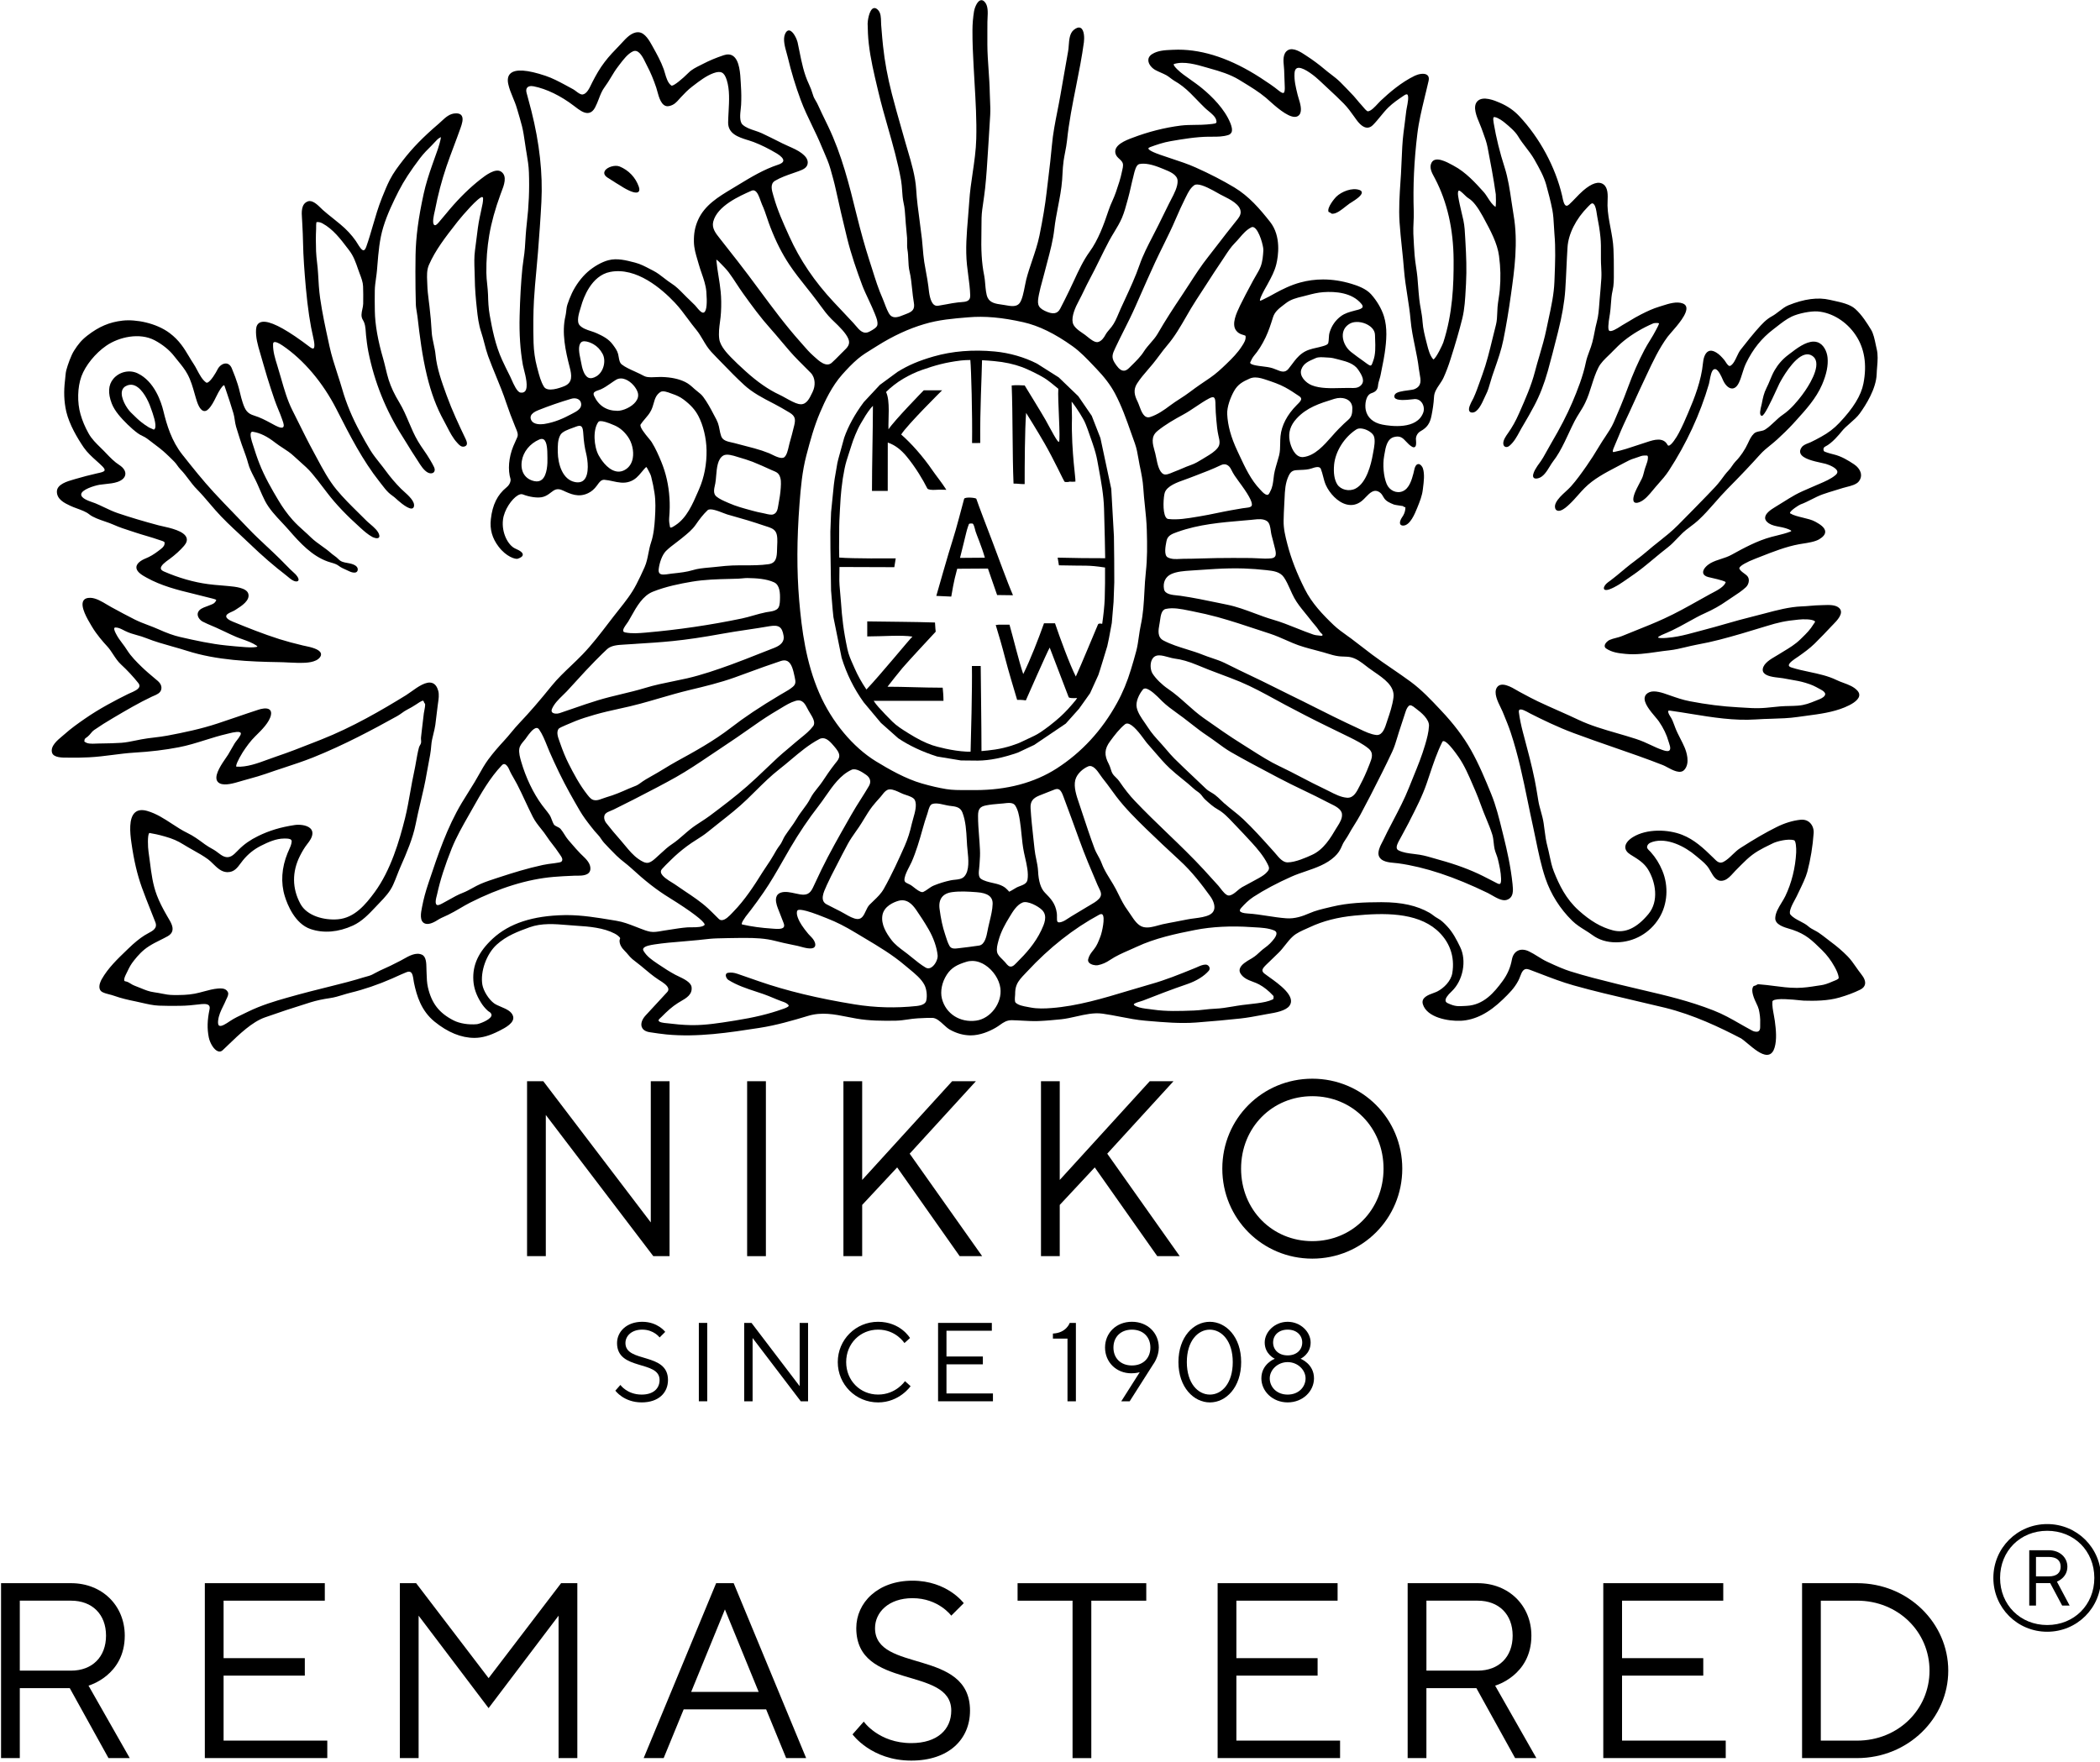 <svg viewBox="0 0 1000 839" xmlns="http://www.w3.org/2000/svg" data-sanitized-data-name="レイヤー 1" data-name="レイヤー 1" id="_レイヤー_1">
  <defs>
    <style>
      .cls-1 {
        stroke-width: 0px;
      }
    </style>
  </defs>
  <g>
    <path d="m.5,754.03h33.32c14.88,0,25.59,10.72,25.59,24.99,0,19.04-17.26,23.81-17.26,23.81l19.63,34.51h-10.12l-18.44-33.32H9.43v33.32H.5v-83.31Zm33.32,41.66c10.12,0,16.67-6.55,16.67-16.67s-6.55-16.66-16.67-16.66H9.43v33.33h24.39Z" class="cls-1"></path>
    <path d="m97.54,754.03h57.13v8.33h-48.2v27.38h38.68v8.32h-38.68v30.95h49.38v8.32h-58.31v-83.31Z" class="cls-1"></path>
    <path d="m190.43,754.03h7.73l34.51,45.23,34.52-45.23h7.73v83.31h-8.93v-67.83l-33.33,44.03-33.32-44.03v67.83h-8.93v-83.31Z" class="cls-1"></path>
    <path d="m341.04,754.03h8.33l34.51,83.31h-9.52l-9.53-23.21h-39.27l-9.53,23.21h-9.52l34.51-83.31Zm20.23,51.78l-16.07-39.28-16.07,39.28h32.13Z" class="cls-1"></path>
    <path d="m411.32,819.97s7.14,10.23,22.62,10.23c12.49,0,19.04-6.54,19.04-15.47,0-21.43-45.23-9.53-45.23-39.28,0-12.14,10.23-22.61,26.78-22.61s24.4,10.71,24.4,10.71l-5.95,5.95s-6.08-8.33-18.45-8.33c-11.43,0-17.85,6.78-17.85,14.28,0,21.43,45.23,9.53,45.23,39.28,0,13.68-10.12,23.8-27.97,23.8-19.04,0-27.97-12.49-27.97-12.49l5.35-6.08Z" class="cls-1"></path>
    <path d="m510.74,762.37h-26.18v-8.33h61.28v8.33h-26.17v74.98h-8.93v-74.98Z" class="cls-1"></path>
    <path d="m579.82,754.03h57.13v8.33h-48.2v27.38h38.68v8.32h-38.68v30.95h49.38v8.32h-58.31v-83.31Z" class="cls-1"></path>
    <path d="m763.47,754.03h57.13v8.33h-48.2v27.38h38.68v8.32h-38.68v30.95h49.38v8.32h-58.31v-83.31Z" class="cls-1"></path>
    <path d="m670.32,754.03h33.32c14.88,0,25.59,10.72,25.59,24.99,0,19.04-17.26,23.81-17.26,23.81l19.63,34.51h-10.12l-18.44-33.32h-23.8v33.32h-8.93v-83.31Zm33.32,41.66c10.12,0,16.67-6.55,16.67-16.67s-6.55-16.66-16.67-16.66h-24.39v33.33h24.39Z" class="cls-1"></path>
    <path d="m858.13,754.03h26.17c24.4,0,43.44,19.04,43.44,41.66s-19.04,41.65-43.44,41.65h-26.17v-83.31Zm26.17,74.99c19.64,0,34.52-14.88,34.52-33.33s-14.88-33.33-34.52-33.33h-17.25v66.65h17.25Z" class="cls-1"></path>
  </g>
  <g>
    <g>
      <path d="m893.63,166.07c-.14-.59-.28-1.26-.43-1.96-.51-2.47-1.1-5.26-2.2-7.06-1.94-3.15-4.35-7.06-7.57-9.94-2.48-2.22-6.77-3.14-10.22-3.89-.66-.14-1.3-.28-1.9-.42-5.59-1.32-12.21-.44-19.7,2.6-1.5.61-2.99,1.76-4.43,2.87-1.12.86-2.18,1.68-3.22,2.25-3,1.61-4.99,3.87-7.11,6.28l-.76.85c-1.91,2.19-3.6,4.34-5.39,6.61-.6.77-1.21,1.53-1.83,2.31-.69.87-1.22,2.01-1.79,3.21-.82,1.76-1.67,3.58-3.02,4.41-.8.47-1.57-.61-2.38-1.88-.19-.3-.36-.57-.51-.75-1.22-1.46-2.37-2.75-3.96-3.7-1.43-.87-2.67-1.06-3.7-.55-1.86.93-2.41,3.92-2.57,5.61-.8,8.3-4,16.6-7.03,23.63-1.32,3.15-2.79,6.52-4.53,9.79-1.01,1.93-3.52,5.9-4.81,5.91-.13,0-.33-.04-.52-.39-2.06-3.81-6.57-2.35-9.55-1.38-1.41.45-2.81.92-4.22,1.38-1.91.64-3.88,1.29-5.82,1.9-1.82.57-3.81,1.09-5.92,1.52-.14.03-.39.05-.47-.05-.15-.18-.16-.76.59-2.44l.08-.19c.64-1.45,1.26-2.96,1.86-4.41.86-2.07,1.74-4.22,2.7-6.27,1.69-3.53,3.33-7.15,4.92-10.64,1.54-3.38,3.12-6.87,4.75-10.28l1.06-2.26c2.95-6.31,6-12.83,10.12-18.4.32-.44.92-1.13,1.69-2,2.96-3.38,7.91-9.02,7.15-12.09-.19-.79-.75-1.37-1.65-1.71-2.89-1.12-6.69.09-9.75,1.07-.54.17-1.05.34-1.53.48-2.89.87-5.55,2.1-8.65,3.68-1.91.95-3.75,2.06-5.53,3.14-1.1.67-2.25,1.35-3.39,2-.22.12-.54.33-.92.58-1.43.92-4.42,2.83-5.32,1.99-.58-.54-.48-3.04.28-7.41l.09-.51c.24-1.54.36-3.15.47-4.69.15-2.14.31-4.35.8-6.42.64-2.65.62-5.54.6-8.33,0-.77-.01-1.53,0-2.27.03-2.69-.03-5.64-.18-9.3-.14-3.4-.79-6.79-1.41-10.07-.65-3.44-1.33-6.99-1.42-10.53-.02-.6.01-1.32.04-2.09.12-2.86.26-6.41-1.96-8.04-2.25-1.64-5.52-.62-9.72,3-1.26,1.09-2.43,2.32-3.57,3.51-.97,1.01-1.97,2.05-3.01,3.01-.61.55-1.13.76-1.51.62-.99-.33-1.45-2.62-1.73-3.99-.06-.29-.12-.56-.16-.78-3.22-13.7-10.67-27.51-20.43-37.89-2.57-2.72-5.5-4.74-9.22-6.35-2.25-.98-8.21-3.56-10.8-.61-2.23,2.53-.24,7.22,1.21,10.64.33.77.6,1.42.79,1.96.25.7.51,1.41.77,2.12.85,2.31,1.72,4.69,2.18,7.08,1.33,6.9,2.84,14.7,3.92,22.43.08.68.14,4.95-.1,5.99-1.52-.99-2.59-2.65-3.64-4.27-.66-1.03-1.35-2.09-2.15-2.97-3.75-4.16-8.41-9.33-14.16-12.37-.18-.1-.39-.22-.64-.35-2.6-1.42-8.02-4.38-9.85-1.22-1.32,2.33.07,4.88,1.2,6.94.16.29.32.58.46.86,5.75,11.04,8.71,24.05,8.79,38.66.08,11.74-.44,25.58-4.92,39.3-.3.95-3.31,7.33-4.63,8.01-.08.03-.11.03-.13.02-1.61-1.77-2.34-4.64-2.93-6.94l-.3-1.18c-.81-3.16-1.65-6.42-1.87-9.7-.13-2.12-.49-4.19-.85-6.2-.27-1.5-.55-3.06-.71-4.61-.24-2.23-.42-4.5-.59-6.69-.1-1.26-.19-2.52-.3-3.78-.16-1.64-.4-3.29-.64-4.89-.27-1.85-.55-3.76-.7-5.64-.23-3.03-.42-6.37-.6-10.22-.07-1.8.01-3.63.09-5.4.08-1.68.16-3.42.1-5.14-.4-12.22.16-24.32,1.71-37.01.68-5.72,2.05-11.42,3.38-16.94l.26-1.11c.18-.74.36-1.47.54-2.2.4-1.65.82-3.36,1.19-5.05.28-1.23.06-2.15-.65-2.72-1.42-1.15-4.37-.41-5.9.32-6.51,3.14-12.14,8.03-16.31,11.94-.37.35-.81.83-1.28,1.33-1.42,1.54-3.19,3.47-4.71,3.69-.02,0-.03,0-.04,0-.62,0-2.03-1.73-2.64-2.47-.26-.31-.47-.57-.61-.71-.66-.69-1.27-1.43-1.86-2.15-.55-.66-1.11-1.34-1.7-1.99-2.26-2.43-4.58-4.79-6.35-6.58-1.39-1.39-2.97-2.59-4.49-3.76-.88-.67-1.8-1.37-2.66-2.1-2.98-2.53-5.95-4.73-9.07-6.74l-.28-.19c-2.09-1.39-5.97-3.98-8.51-2.4-2.48,1.53-2.13,5.09-1.87,7.69.06.59.11,1.14.13,1.63.13,2.9.24,5.68.3,8.27.02.59.07,2.41-.56,2.72-.28.12-.9.07-2.28-1.06-2.57-2.11-5.4-3.96-8.13-5.75l-.68-.45c-13.69-8.85-26.83-13.33-39.1-13.33-.87,0-1.73.02-2.59.07l-.61.03c-3.03.13-6.47.28-9.2,2-1.56.97-1.85,2.18-1.82,3.03.07,1.95,1.83,3.77,3.45,4.62.82.44,1.68.81,2.5,1.18.9.39,1.83.8,2.69,1.28.66.38,1.28.85,1.87,1.3.59.45,1.2.91,1.86,1.31,2.63,1.48,5.23,3.49,7.73,5.98.96.96,1.9,1.93,2.84,2.9,1.31,1.35,2.67,2.76,4.06,4.1.46.45,1.02.9,1.61,1.39,1.53,1.26,3.27,2.68,3.7,4.27.19.66.2,1.09.04,1.33-.23.36-.95.47-1.94.59-1.7.23-3.46.32-5.2.4-.99.03-1.98.04-2.98.05-2.24.03-4.56.05-6.82.33-7.55.95-15.47,2.95-22.91,5.8l-.25.09c-2.92,1.1-9,3.4-7.88,7.47.31,1.12,1.08,1.83,1.83,2.51.36.33.72.67,1.04,1.06,1.05,1.22.72,2.63.38,4.13-.06.27-.13.55-.18.82-.64,3.25-1.73,6.45-2.79,9.55l-.09.27c-.48,1.44-1.11,2.86-1.71,4.23-.64,1.42-1.29,2.9-1.77,4.41-2.31,6.98-5.01,14.21-9.04,19.75-3,4.14-5.26,9-7.43,13.7-.74,1.6-1.51,3.25-2.28,4.83-1.35,2.78-2.79,5.73-4.29,8.58-1.33,2.56-3.54,2.87-7.38,1.02-3.71-1.79-3.51-3.76-2.77-7.69.43-2.24,1.04-4.45,1.63-6.6.35-1.25.7-2.54,1.02-3.83.42-1.68.87-3.37,1.32-5.06,1.37-5.15,2.78-10.46,3.37-15.75.39-3.57,1.09-7.16,1.76-10.64.8-4.15,1.64-8.43,1.96-12.73.07-.99.13-1.98.18-2.97.11-2.04.23-4.15.53-6.21.2-1.38.47-2.77.73-4.12.35-1.81.71-3.69.9-5.55.89-8.66,2.62-17.36,4.3-25.77,1.37-6.86,2.78-13.95,3.73-20.98.25-1.93.25-5.83-1.52-6.81-.87-.48-2-.16-3.32.93-1.96,1.62-2.18,4.69-2.38,7.41-.07,1-.14,1.94-.29,2.73-.76,4.2-1.49,8.41-2.22,12.61-.47,2.69-.94,5.39-1.41,8.08-.44,2.56-.96,5.16-1.45,7.68-1.07,5.39-2.17,10.97-2.65,16.52-.44,5.08-1.07,10.28-1.68,15.31-.29,2.4-.58,4.81-.86,7.2-.68,5.89-1.75,12.35-3.37,20.33-.83,4.06-2.17,8.04-3.47,11.88-1,2.95-2.03,6.01-2.83,9.09-.2.76-.4,1.77-.62,2.94-.59,3.06-1.32,6.87-2.65,8.47-1.44,1.77-4.16,1.3-6.33.91-.38-.07-.75-.13-1.08-.18-.31-.05-.62-.09-.93-.14-2.74-.38-5.56-.77-6.78-3.31-.72-1.52-.96-4.19-1.16-6.55-.12-1.43-.24-2.78-.45-3.79-1.34-6.58-1.52-12.89-1.36-20.35.03-1.1.03-2.19.03-3.27,0-2.72,0-5.28.36-7.95.13-.97.27-1.93.41-2.89.35-2.43.7-4.93.98-7.41.61-5.71.97-11.55,1.32-17.19.13-2.04.25-4.08.39-6.11.2-3.13.47-7.26.7-11.5.13-2.32.03-4.63-.07-6.87-.05-1.18-.11-2.35-.13-3.54-.06-3.7-.32-7.45-.57-11.08-.27-3.93-.56-7.99-.58-11.97-.02-2.22,0-4.44,0-6.66.01-1.39.02-2.79.02-4.19,0-.56.04-1.2.07-1.87.14-2.67.33-6-1.47-7.8-.63-.63-1.29-.86-1.95-.62-1.78.58-2.87,4.19-3.01,5.16-.49,3-.75,6.02-.76,8.97-.04,5.81.25,11.74.53,16.84.14,2.79.3,5.58.47,8.37.51,8.69,1.04,17.67.81,26.56-.13,5.49-.94,10.99-1.72,16.3-.66,4.45-1.33,9.04-1.62,13.64-.16,2.57-.38,5.17-.59,7.69-.62,7.36-1.27,14.98-.49,22.48.15,1.37.35,2.87.55,4.47.46,3.48.93,7.08.99,10.03.09,2.91-2.06,3.07-4.56,3.25-.41.03-.83.06-1.23.1-1.85.2-3.69.55-5.48.89-1.32.25-2.68.51-4.04.71-.75.09-1.37-.05-1.92-.47-1.88-1.45-2.35-5.67-2.6-7.93l-.06-.59c-.28-2.35-.72-4.71-1.14-6.99-.3-1.59-.6-3.24-.86-4.87-.35-2.26-.54-4.62-.73-6.89-.12-1.35-.23-2.7-.37-4.04-.32-2.83-.7-5.71-1.08-8.51-.67-4.97-1.37-10.12-1.66-15.16-.38-6.17-2.25-12.5-4.06-18.63-.37-1.27-.74-2.51-1.09-3.74-.61-2.18-1.23-4.36-1.86-6.55-1.55-5.43-3.15-11.04-4.58-16.61-2.04-7.96-3.4-15.36-4.18-22.64-.29-2.55-.5-5.15-.7-7.67l-.2-2.42c-.04-.46-.05-.96-.06-1.48-.04-1.96-.09-4.17-1.33-5.57-.79-.91-1.59-1.22-2.32-.94-2.08.81-2.76,6.27-2.74,7.32.06,3.1.17,6.41.56,9.69.81,7.06,2.47,14.06,4.08,20.83l.45,1.89c1.34,5.72,2.99,11.49,4.58,17.06,2.33,8.19,4.75,16.65,6.25,25.14.28,1.61.4,3.3.51,4.93.13,1.93.26,3.93.69,5.84.55,2.32.7,4.8.86,7.19.05.86.11,1.72.18,2.57.09,1.09.19,2.18.3,3.26.12,1.23.24,2.47.33,3.71.04.73.03,1.47.02,2.18-.02,1.13-.04,2.3.17,3.48.26,1.51.33,3.09.39,4.62.08,1.95.17,3.98.65,5.9.57,2.36.87,5.31,1.17,8.17.24,2.27.46,4.41.8,6.29.62,3.35-.62,4.42-3.64,5.54-.35.13-.73.28-1.12.44-2.31.94-4.89,1.97-6.55.03-.96-1.12-1.89-3.57-2.63-5.54-.3-.81-.6-1.59-.85-2.16-2.01-4.49-3.52-9.28-4.97-13.93-.48-1.53-.97-3.07-1.47-4.59-2.05-6.38-3.98-13.29-6.07-21.72-3.42-13.91-6.96-28.29-13.52-41.96l-.87-1.8c-1.33-2.74-2.71-5.57-3.99-8.4-.29-.68-.66-1.29-1.01-1.89-.52-.88-1.01-1.71-1.3-2.75-.61-2.02-1.23-3.67-1.96-5.19-2.37-4.97-3.47-10.45-4.53-15.75-.29-1.43-.57-2.85-.88-4.26-.27-1.24-2.04-5.41-4.01-5.57-.04,0-.07,0-.12,0-.77,0-1.41.64-1.9,1.89-.96,2.47.02,5.98.81,8.8.2.74.4,1.43.55,2.05,1.65,6.93,3.73,13.8,6.19,20.41,1.54,4.18,3.51,8.26,5.41,12.2,1.53,3.17,3.11,6.44,4.46,9.74.41.99.83,1.95,1.25,2.92,1.08,2.49,2.21,5.08,2.98,7.8l.11.38c.88,3.11,1.79,6.33,2.48,9.53,1.61,7.39,3.36,14.91,5.34,22.99,2,8.15,4.66,15.7,7.25,22.66.78,2.08,1.95,4.57,3.08,6.98,1.06,2.27,2.15,4.62,2.91,6.56l.23.59c.61,1.54,1.25,3.12,1,4.75-.18,1.21-2.08,2.26-3.22,2.89l-.33.18c-3.04,1.74-4.87-.45-6.81-2.75-.37-.44-.74-.88-1.12-1.29-1.48-1.62-3.44-3.7-5.35-5.7-1.42-1.5-2.79-2.95-3.9-4.14-9.17-9.8-16.12-20.06-21.22-31.36l-.36-.8c-2.61-5.77-5.3-11.73-7.02-17.91-.07-.26-.15-.53-.24-.81-.73-2.46-1.63-5.52.85-6.97,2.7-1.58,5.51-2.56,8.48-3.59.85-.29,1.7-.59,2.55-.9l.27-.1c1.89-.7,4.23-1.58,4.26-4.07.01-1.93-1.46-3.33-2.9-4.46-1.81-1.37-4.08-2.37-6.27-3.34-1-.45-1.94-.87-2.84-1.31l-1.55-.78c-2.67-1.34-5.45-2.73-8.21-4.03-1.08-.51-2.28-.91-3.44-1.3-2.09-.69-4.25-1.4-5.82-2.84-1.56-1.44-1.17-5.02-.87-7.62.07-.68.14-1.3.17-1.82.15-3.05.12-6.02-.09-9.07-.03-.44-.06-.95-.08-1.5-.22-4.21-.54-10.58-3.68-12.72-1.18-.81-2.67-.92-4.43-.34-3.67,1.23-6.83,2.55-9.67,4.03-.47.24-.96.48-1.45.73-2,.99-4.08,2.02-5.61,3.57-3.13,3.13-6.9,6.18-8,6.18-.08,0-.15-.02-.2-.05-1.71-1.23-2.42-3.69-3.05-5.86-.19-.66-.37-1.29-.57-1.87-1.36-3.8-3.36-7.37-5.11-10.52l-.29-.53c-1.4-2.53-3.5-6.35-6.49-6.6-.13-.01-.26-.02-.38-.02-3.08,0-5.59,2.76-7.63,4.99-.37.41-.72.8-1.07,1.15l-.24.25c-2.37,2.45-4.82,4.98-6.92,7.76-2.38,3.08-4.19,6.35-5.78,9.43-.16.31-.34.68-.53,1.07-.97,2.04-2.3,4.83-4.27,5-.03,0-.07,0-.1,0-.93,0-2.03-.83-3.01-1.58-.47-.35-.91-.68-1.32-.91-.79-.43-1.59-.86-2.38-1.29l-1.73-.94c-2.73-1.45-5.82-3.1-9.06-4.18-8.64-2.9-14.25-3.29-16.65-1.15-1.21,1.07-1.58,2.76-1.11,5.01.46,2.22,1.37,4.42,2.25,6.55.66,1.59,1.34,3.23,1.81,4.86l.34,1.11c.74,2.48,1.5,5.05,2.15,7.59.61,2.42.99,5.04,1.36,7.57.16,1.14.33,2.28.51,3.39.11.69.22,1.37.34,2.04.51,3.04.99,5.91,1.09,9.04.3,8.05-.03,16-1.01,24.3-.41,3.54-.63,7.15-.84,10.64l-.05.87c-.12,1.86-.39,3.71-.65,5.5-.2,1.37-.4,2.78-.55,4.19-.68,6.93-1.11,14.42-1.32,22.88-.22,8.53.28,16.16,1.54,23.33.08.47.26,1.17.48,2.04.83,3.21,2.21,8.58.57,10.47-.47.54-1.16.77-2.13.64-1.62-.12-3.3-3.93-4.3-6.2-.26-.58-.47-1.07-.65-1.42-1.58-3.12-2.81-5.66-3.88-7.99-3.16-6.9-4.68-14.58-5.87-21.25-.61-3.38-.74-6.8-.81-9.75-.05-1.64-.23-3.29-.39-4.89-.19-1.8-.39-3.65-.4-5.5-.08-6.07.38-12.12,1.37-17.97,1.06-6.15,2.77-12.36,5.38-19.5.13-.36.28-.75.44-1.17,1.16-2.97,2.91-7.46-.13-9.56-2.76-1.91-7.64,1.9-9.73,3.52l-.08.06c-5.05,3.95-9.87,8.65-14.74,14.37-.53.62-1.05,1.25-1.57,1.89-.86,1.03-1.74,2.11-2.63,3.12-.12.13-.26.31-.43.51-.57.71-1.62,2.02-2.31,2.02h-.01c-.24-.01-.42-.1-.56-.29-.83-1.09.03-4.73.39-6.28.07-.3.13-.55.16-.72,1.39-7.21,3.17-13.96,5.43-20.65,1.12-3.28,2.36-6.59,3.56-9.78,1.05-2.79,2.13-5.68,3.16-8.6.61-1.73,1.53-4.34.54-5.86-.43-.65-1.16-1.01-2.16-1.08-.17-.01-.34-.02-.51-.02-2.94,0-4.96,1.88-6.91,3.7-.46.43-.92.86-1.39,1.27-7.29,6.22-12.52,11.58-16.98,17.38-2.3,2.98-4.47,5.8-6.3,9.35-1.35,2.66-2.48,5.48-3.58,8.2l-.2.5c-1.72,4.3-3.01,8.76-4.27,13.08-.96,3.29-1.94,6.69-3.11,9.98-.38,1.1-.83,1.71-1.28,1.76-.03,0-.05,0-.07,0-.89,0-2.03-1.86-2.87-3.22-.27-.44-.53-.86-.76-1.2-2.07-2.96-4.43-5.49-7.43-7.98-1.15-.97-2.35-1.93-3.5-2.85-1.6-1.27-3.25-2.58-4.79-3.95-.24-.22-.51-.49-.82-.79-1.66-1.63-4.15-4.09-6.3-3.31-3.3,1.19-3.02,5.25-2.81,8.21.03.34.05.66.06.96l.11,2.1c.14,2.66.28,5.42.32,8.12.13,6.96.64,13.74,1.35,21.78.89,9.74,2.03,17.37,3.59,24.01.91,3.96.28,4.72.07,4.86-.3.18-.88-.02-1.65-.59-2.32-1.74-4.71-3.53-7.16-5.18l-.09-.06c-8.33-5.63-13.92-7.84-16.65-6.49-1.1.54-1.71,1.62-1.82,3.22-.26,3.8.83,7.54,1.9,11.15l.32,1.11c.41,1.39.81,2.78,1.21,4.18.62,2.14,1.24,4.29,1.89,6.43,1.12,3.69,2.36,7.36,3.52,10.79.53,1.55,1.17,3.1,1.78,4.6.62,1.49,1.26,3.03,1.77,4.56.04.14.11.32.18.51.54,1.47,1.03,3.07.04,3.46-1,.38-3.31-.88-4.42-1.49l-1.05-.57c-2.73-1.46-5.08-2.72-8.09-3.65-3.23-.98-4.24-2.61-5.41-6.13-.52-1.51-.9-3.09-1.27-4.63-.33-1.36-.67-2.76-1.1-4.1-.72-2.32-1.63-4.76-2.85-7.69-.6-1.42-1.59-2.22-2.79-2.25-.03,0-.05,0-.08,0-1.49,0-3.09,1.18-3.93,2.89-.57,1.2-3.23,5.8-4.87,6.24-.2.06-.36.04-.51-.06-1.81-1.25-3.07-3.63-4.3-5.93-.57-1.08-1.11-2.1-1.7-2.97-.77-1.14-1.46-2.3-2.19-3.53-2.25-3.77-4.58-7.66-9.2-11.12-6.44-4.84-16.12-6.64-22.4-5.94-6.25.71-11.27,2.84-16.79,7.12-2.89,2.25-4.44,4.24-6.29,7.14-1.47,2.28-3.07,6.83-3.73,9.33-.4,1.52-.4,3.18-.61,4.77-.02.14-.04.28-.05.43-.54,4.66-.52,9.5.66,14.62,1.47,6.17,5.34,12.67,8.32,17.04,1.69,2.43,3.85,4.37,5.94,6.25.98.87,1.99,1.78,2.93,2.72.81.81,1.17,1.47,1.04,1.9-.2.68-1.63.99-2.9,1.27-.23.05-.46.1-.68.15-3.55.8-7.01,1.71-10.27,2.67-.26.08-.56.17-.88.26-2.99.85-7.99,2.28-7.99,5.77,0,3.73,3.67,5.46,6.34,6.73l.11.05c.9.43,1.99.83,3.13,1.25,2.15.79,4.37,1.6,5.77,2.75,1.81,1.48,4.89,2.54,7.62,3.47,1.46.5,2.84.98,3.93,1.48,2.75,1.24,5.68,2.19,8.51,3.1.72.24,1.45.47,2.17.71,1.68.56,3.4,1.07,5.07,1.56,2.11.62,4.27,1.27,6.35,2.01.1.03.22.07.36.11.56.17,1.88.56,1.92,1.03.11,1.17-.43,2.1-1.79,3.11-1.66,1.31-3.64,2.79-5.75,3.81-.37.18-.75.34-1.12.5-1.28.55-2.59,1.12-3.68,2.18-.83.85-1.19,1.72-1.06,2.6.29,2.02,3.04,3.54,4.86,4.54l.12.06c6.73,3.75,14.55,5.8,21.99,7.57,2.38.57,4.78,1.18,7.1,1.78l2.1.53.16.04c.99.22,1.55.45,1.66.7.02.04.03.09-.02.2-.68,1.33-1.5,1.64-2.74,2.11-.28.11-.58.22-.9.36-.32.13-.66.26-1.03.39-1.58.58-3.38,1.24-3.98,2.82-.68,1.73.83,3.63,2.18,4.35,1.5.78,3.09,1.45,4.62,2.1.59.25,1.18.49,1.76.75,1.5.66,3,1.37,4.45,2.07,1.63.78,3.31,1.58,5,2.3,1.04.44,2.16.85,3.25,1.23,2.26.81,4.6,1.64,6.52,2.94.47.33.5.48.5.48-.18.38-2.86.54-5.5.33-3.38-.23-6.75-.56-9.32-.82-7.25-.74-14.53-2.33-21.96-4.03-3.04-.69-6.33-1.87-10.38-3.7-1.6-.72-3.27-1.35-4.88-1.96-2.13-.8-4.32-1.64-6.38-2.67-3.56-1.81-7.29-3.78-11.1-5.88-.65-.35-1.33-.76-2.07-1.2-2.47-1.48-5.26-3.15-7.85-3.25-1.69-.05-2.84.4-3.41,1.37-1.65,2.78,1.97,8.84,3.71,11.75l.37.62c2.26,3.82,5.49,7.46,7.2,9.3,1.12,1.2,2.03,2.59,2.91,3.94,1.08,1.64,2.18,3.33,3.69,4.73,2.96,2.73,5.89,5.87,8.23,8.83.5.62.68,1.18.54,1.72-.34,1.36-2.61,2.33-4.27,3.05-.41.18-.79.34-1.1.49-5.93,2.94-13.64,6.94-20.63,11.81-3.22,2.23-6.62,4.63-9.67,7.38-.3.27-.66.57-1.04.88-2.4,2.01-5.69,4.75-4.9,7.8.66,2.52,5.03,2.47,7.58,2.44.32,0,.6,0,.83,0,3.17.05,6.25,0,9.16-.15,3.82-.18,7.63-.67,11.32-1.14,3.31-.43,6.74-.87,10.15-1.08,7.82-.46,14.78-1.3,21.26-2.55,4.3-.81,8.56-2.15,12.68-3.44,3.31-1.04,6.74-2.11,10.17-2.9.11-.03.28-.07.5-.13,3.56-.95,5.63-1.11,6.17-.46.19.24.15.64-.13,1.2-.41.81-1,1.56-1.56,2.29-.42.54-.86,1.09-1.22,1.68-.55.88-1.06,1.79-1.55,2.68-.46.84-.95,1.71-1.47,2.54-.23.38-.61.93-1.05,1.56-1.95,2.82-5.2,7.54-4.45,10.37.22.81.73,1.42,1.54,1.81,2.45,1.19,6.8-.11,9.69-.97.41-.12.8-.24,1.14-.33,1.14-.34,2.29-.65,3.43-.97,2.5-.69,5.09-1.41,7.59-2.29,2.85-1.01,5.77-1.97,8.59-2.9,4.63-1.52,9.42-3.1,14.04-4.94,14.57-5.85,28.39-13.23,40-19.68.78-.43,1.5-.95,2.19-1.44.8-.57,1.63-1.17,2.55-1.62,1.5-.75,2.87-1.59,4.12-2.39.29-.18.58-.37.87-.57.61-.41,1.25-.83,1.9-1.13.44-.19.63-.18.72-.15.15.06.23.3.33.55.11.3.23.63.5.86.31.33-.19,2.85-.36,3.68-.09.43-.15.76-.17.92-.33,2.63-.63,5.25-.93,7.88l-.14,1.21c-.09.81-.19,1.63-.27,2.44-.04.42,0,.82.03,1.21.04.47.07.92-.02,1.36-.08.38-.27.71-.48,1.07-.2.35-.4.7-.51,1.12-.58,2.17-.98,4.47-1.37,6.7-.26,1.51-.53,3.07-.86,4.55-.73,3.31-1.33,6.7-1.91,9.97-.72,4.09-1.47,8.32-2.48,12.41-2.73,10.92-6.82,24.8-14.43,35.21-4.34,5.92-9.64,12.3-17.51,12.96-6.39.57-14.79-1.51-17.93-7.43-3.92-7.29-3.99-15.15-.19-22.74,1.16-2.29,2.26-4.09,3.47-5.64,1.22-1.53,2.37-3.19,2.48-5,.05-1.01-.3-1.87-1.06-2.56-1.8-1.64-5.44-1.82-7.32-1.53-6.74,1.01-12.14,2.64-17.49,5.26-3.74,1.84-6.57,3.82-9.2,6.44-.22.22-.44.45-.66.67-1.89,1.94-3.67,3.74-6.44,2.6-1.03-.44-1.86-1.08-2.75-1.76-.65-.49-1.31-1-2.04-1.42l-.81-.46c-1.21-.69-2.35-1.33-3.46-2.15l-.46-.34c-2.54-1.87-4.94-3.64-7.83-5.04-2.58-1.25-5.03-2.85-7.39-4.4-3.64-2.38-7.41-4.85-11.79-6.11-2.46-.7-4.39-.46-5.75.72-3.06,2.67-2.46,9.55-1.74,14.48,1.19,8.38,2.72,14.91,4.94,21.17,1.31,3.65,2.77,7.3,4.17,10.84.77,1.93,1.54,3.87,2.3,5.82,1.08,2.83-1.16,4.03-3.52,5.29-.57.3-1.16.62-1.68.96-2.44,1.56-4.88,3.56-7.68,6.28l-.75.72c-4.4,4.22-8.95,8.59-11.95,13.91-.35.63-1.48,2.82-.94,4.56.22.71.68,1.24,1.38,1.58,1,.49,2.13.78,3.22,1.06.74.19,1.5.38,2.21.64,3.53,1.27,7.16,2.06,10.24,2.68.96.19,1.93.42,2.91.65,2.71.62,5.51,1.27,8.22,1.38,3.44.15,7.04.13,10.13.08,3.1-.02,6.11-.34,8.91-.67l.13-.02c1.51-.18,3.79-.45,4.66.5.38.41.48,1.07.29,1.94-1.07,5.11-1.18,9.07-.36,13.25.54,2.7,2.45,6.03,4.45,6.67.8.27,1.53.07,2.15-.5.85-.8,1.74-1.65,2.66-2.54,5.32-5.12,11.35-10.93,17.45-13.1,6.35-2.26,13.28-4.55,21.79-7.2,2.8-.86,5.75-1.5,9.28-2.01,2.1-.3,4.08-.91,5.98-1.49,1.17-.36,2.37-.73,3.61-1.03,6.43-1.55,13.31-3.89,19.89-6.78.74-.32,1.47-.66,2.2-.99,1.53-.69,3.1-1.41,4.69-2.03.83-.34,1.46-.34,1.94-.07.94.55,1.19,2.25,1.41,3.75.07.47.14.92.22,1.33,1.3,6.27,3.48,13.37,9.75,18.49,6.34,5.16,12.76,7.78,19.06,7.78h.07c3.59-.02,7.19-1.05,11.67-3.33l.39-.2c2.34-1.19,7.22-3.67,6.24-6.84-.7-2.3-3.27-3.39-5.75-4.44-1.25-.53-2.43-1.03-3.3-1.66-2.53-1.85-5.08-5.93-5.58-8.92-1.02-6.25,1.98-14.6,6.83-19.01,4.71-4.29,10.25-6.31,15.6-8.26,5.84-2.11,12.05-1.59,18.04-1.09,1.41.12,2.87.24,4.3.33,6.08.36,13.02.98,18.26,3.74,1.05.56,1.81,1.15,2.41,1.84.26.3.2.44.08.78-.08.21-.18.47-.18.81,0,1.63.88,3.3,2.61,4.97.51.49.99,1.06,1.44,1.6.63.74,1.28,1.51,2.04,2.15.69.58,1.42,1.13,2.12,1.67.69.53,1.42,1.08,2.1,1.65l1.03.87c2.23,1.88,4.53,3.82,7.05,5.49.2.14.45.29.71.46,1.47.92,3.92,2.46,4.14,4.05.07.54-.12,1.05-.58,1.55l-3.82,4.14c-2.15,2.33-4.3,4.66-6.44,6.97-1.69,1.83-2.37,3.85-1.84,5.42.32.93,1.22,2.13,3.72,2.54,3.11.49,5.67.83,8.04,1.08,14.87,1.42,29.78-.88,44.21-3.11l.28-.05c7.68-1.18,15.55-3.45,22.95-5.68,6.46-1.96,12.48-.78,18.85.49,1.38.27,2.81.55,4.24.8,6.12,1.07,12.35,1.09,18.74.99,1.89-.04,3.78-.31,5.6-.57,1.53-.23,3.11-.46,4.67-.54.54-.03,1.08-.05,1.62-.08,1.81-.09,3.69-.19,5.48-.15,1.9.05,3.65,1.66,5.34,3.22,1.01.93,1.97,1.81,2.96,2.37,3.23,1.81,6.45,2.7,9.84,2.75h.08c4.58,0,8.94-1.94,11.8-3.57.82-.47,1.53-.97,2.21-1.45,1.68-1.18,3.14-2.21,5.53-2.21h.2c1.61.03,3.23.13,4.8.21,2.55.14,5.19.29,7.84.19,3.68-.15,7.32-.5,10.74-.84,2.41-.26,4.87-.81,7.24-1.35,4.11-.92,8.36-1.91,12.49-1.32,2.85.39,5.73.95,8.52,1.49,3.83.75,7.79,1.51,11.74,1.85l1.4.12c7.54.64,15.35,1.32,22.82.76,8.33-.64,15.08-1.26,21.23-1.93,3.3-.36,6.66-.99,9.9-1.6.92-.17,1.83-.34,2.74-.51l.77-.13c3.04-.51,8.13-1.37,9.9-3.86,3.14-4.48-4.97-10.26-9.82-13.71-.89-.64-1.66-1.18-2.17-1.59-.6-.49-.91-.97-.93-1.46-.05-.93.95-1.9,1.93-2.87l1.46-1.4c1.43-1.38,2.92-2.79,4.36-4.23,1.13-1.11,2.13-2.38,3.1-3.62,1.15-1.47,2.34-2.97,3.72-4.19,1.75-1.55,4.09-2.58,6.35-3.58.59-.26,1.17-.52,1.73-.78,6.22-2.91,13.18-4.7,21.29-5.48,13.77-1.34,29.22-1.57,38.94,6.77,6.2,5.35,8.87,12.69,7.53,20.68-.66,3.8-4.06,7.11-7.14,8.69-.47.24-1.12.48-1.82.74-2.53.92-5.99,2.18-5.05,5.34,1.93,6.34,12.09,8.16,18.09,7.88,6.77-.35,13.32-3.68,20.02-10.19l.06-.06c2.87-2.78,5.35-5.19,7.29-8.86.32-.61.59-1.3.85-1.97.88-2.33,1.67-4.32,4.4-3.3,1.76.66,3.52,1.33,5.27,2.01,5.08,1.95,10.35,3.98,15.75,5.5,9.6,2.71,19.48,5,29.04,7.23,4.76,1.1,9.67,2.25,14.49,3.42,13.71,3.37,26.41,9.49,35.95,14.45.84.43,2.05,1.45,3.46,2.63,2.88,2.42,6.4,5.37,9.17,5.37.34,0,.67-.05.99-.14,1.24-.38,2.14-1.52,2.68-3.38,1.07-3.69.68-8.26.09-12.64-.13-.99-.32-2.01-.51-3-.38-2.05-.79-4.17-.65-6.2.01-.16.09-.3.24-.43,1.61-1.37,9.45-.55,12.8-.2.92.09,1.58.16,1.91.17,5.02.16,11.45.13,16.97-1.48,3.75-1.09,6.97-2.3,9.84-3.72,1.31-.63,2.09-1.49,2.33-2.55.3-1.37-.3-3.01-1.8-4.87-.88-1.1-1.69-2.26-2.48-3.39-1.21-1.74-2.47-3.55-4.02-5.13-2.41-2.45-5.09-4.75-8.17-7.02-.63-.47-1.26-.96-1.88-1.45-1.21-.94-2.46-1.91-3.72-2.76-.62-.41-1.3-.78-1.96-1.13-1.02-.54-2.07-1.1-2.89-1.83-1.14-1.02-2.57-1.75-3.95-2.47-1.7-.88-3.46-1.79-4.64-3.21-1.03-1.27,1.08-5.14,2.22-7.23.33-.59.6-1.09.76-1.44.33-.72.74-1.55,1.17-2.44,1.42-2.94,3.19-6.59,3.88-9.18,1.56-5.88,2.61-12.29,3.04-18.54.12-1.87-.55-3.69-1.77-4.88-1.13-1.1-2.65-1.61-4.46-1.43-3.62.35-7.7,1.6-11.5,3.52-5.13,2.56-10.44,5.63-17.21,9.97-1.35.86-2.54,2.01-3.69,3.11-1.3,1.26-2.65,2.55-4.23,3.41-1.96,1.07-3.18-.14-4.58-1.55l-.37-.37c-4.73-4.65-9.12-8.69-14.84-10.93-6.59-2.59-16.75-3.02-23.45,1.12-2.33,1.46-3.61,3.16-3.6,4.77,0,1.32.83,2.52,2.49,3.56l.58.36c3,1.84,5.84,3.59,7.73,6.64,3.68,5.99,5.31,15.2.21,21.31-5.6,6.74-11.17,9.27-16.95,7.74-5.52-1.44-10.68-4.45-16.25-9.47-6.11-5.5-9.28-12.14-11.81-18.5-.99-2.48-1.53-5.07-2.06-7.58-.29-1.4-.6-2.85-.98-4.27-.75-2.78-1.08-5.4-1.44-8.18-.13-1.01-.26-2.03-.41-3.06-.28-1.9-.79-3.75-1.29-5.54-.46-1.65-.94-3.36-1.23-5.1-.14-.83-.28-1.68-.41-2.51-.4-2.42-.81-4.92-1.3-7.35-1.42-7.01-3.29-14.01-5.1-20.77l-.54-2.02c-.9-3.44-1.52-6.51-1.9-9.37-.1-.69,0-1.14.27-1.33.87-.59,3.22.75,4.5,1.45.28.15.53.29.72.39,5.55,2.81,12.9,6.41,20.59,9.27,6.24,2.34,12.64,4.55,18.82,6.7,7.82,2.7,15.9,5.5,23.74,8.58.53.2,1.2.57,1.99.99,2.62,1.41,6.22,3.36,8.13,1.24,2.96-3.23.87-8.96.16-10.63-.62-1.47-1.35-2.9-2.06-4.28-.89-1.73-1.8-3.51-2.49-5.37l-.29-.8c-.58-1.6-1.13-3.1-2.11-4.52-.52-.76-1.1-2.04-.83-2.46.13-.2.49-.18.77-.15,3.34.46,6.77,1.02,10.08,1.56,10.1,1.65,20.54,3.33,30.78,2.64,2.53-.18,5.08-.26,7.56-.33,4.08-.12,8.3-.24,12.49-.86,1.37-.2,2.77-.38,4.17-.57,6.14-.81,12.48-1.65,18.11-3.99,2.87-1.18,6.39-3.07,6.92-5.36.2-.88-.06-1.73-.78-2.54-1.73-1.95-4.27-2.89-6.73-3.79-1.11-.41-2.17-.8-3.15-1.28-4.11-2.01-8.63-2.97-13.01-3.9-2.85-.61-5.8-1.23-8.6-2.14-.76-.25-1.17-.57-1.22-.95-.15-1.14,2.52-2.92,3.96-3.87.27-.18.51-.34.71-.48,2.41-1.71,5.14-3.64,7.56-6,2.84-2.81,5.6-5.67,8.23-8.49.15-.16.34-.36.56-.57,1.89-1.92,5.39-5.48,3.05-7.86-1.69-1.72-5.02-1.57-7.45-1.48-.41.02-.8.04-1.15.04-1.76.01-3.51.16-5.21.3-1.37.12-2.79.24-4.2.28-5.87.24-11.87,1.84-17.68,3.39-1.83.49-3.73.99-5.55,1.43-4.36,1.06-8.72,2.3-12.94,3.51-3.42.98-6.96,2-10.48,2.9-1.02.27-2.04.55-3.06.82-3,.82-6.1,1.66-9.21,2.24-2.31.45-8.72,1.28-9.45.48.05-.17.51-.7,3.8-2.03l.25-.1c1.86-.77,3.57-1.64,5.37-2.57l.83-.42c1.5-.78,3.03-1.63,4.5-2.46,2.47-1.38,5.03-2.8,7.59-3.94,3.87-1.73,7.36-3.69,10.37-5.83.92-.64,1.9-1.29,2.85-1.91,2.17-1.42,4.42-2.89,6.28-4.62.85-.77,1.39-1.97,1.43-3.14.03-.91-.25-1.7-.82-2.3-.4-.42-.92-.79-1.46-1.19-.91-.67-1.86-1.37-2.23-2.25-.03-.07-.06-.19.03-.39.44-1.05,3.37-2.72,7.65-4.37.78-.3,1.56-.61,2.36-.92,6.02-2.37,12.24-4.82,18.49-5.95.46-.08.98-.16,1.54-.25,2.54-.39,6.01-.92,7.99-2.12,1.89-1.14,2.84-2.35,2.81-3.59-.04-2.14-2.87-3.72-4.56-4.67l-.24-.13c-1.51-.84-3.69-1.37-5.8-1.88-2.23-.54-4.54-1.1-6.03-2.02-.13-.08-.14-.15-.14-.24.12-1.11,4.22-3.75,5.04-4.05,1.82-.66,3.57-1.54,5.26-2.4,1.68-.85,3.41-1.73,5.2-2.37,1.94-.7,3.99-1.31,5.96-1.91,1.24-.37,2.48-.75,3.7-1.14.48-.15,1.08-.3,1.71-.46,2.15-.54,4.82-1.2,5.97-2.75.84-1.11,1.16-2.31.95-3.57-.33-1.94-1.89-3.58-3.23-4.47-2.77-1.84-6.04-3.87-9.73-4.74-2.06-.49-4.43-1.24-4.66-1.56-.24-.46-.29-.97-.14-1.4.13-.36.37-.62.74-.78,3.2-1.51,6.83-5.92,7.86-7.23,1.05-1.33,2.57-2.66,4.04-3.95,1.68-1.47,3.41-2.99,4.56-4.59,2.91-4.01,7.82-11.78,8.05-18.73.03-1.11.13-2.27.22-3.4.24-2.89.48-5.88-.23-8.67Zm-297.33,290.24c-.22.14-.48.28-.77.45-1.86,1.07-4.66,2.68-5.18,4.74-.18.74-.05,1.48.39,2.19,1.38,2.2,3.68,3.07,5.91,3.91.99.37,2.01.76,2.93,1.26,2.34,1.26,4.54,3.03,6.74,5.4.14.14.22.64.13,1.13-.06.3-.18.53-.3.59-1.1.5-2.29.9-3.57,1.18-2.55.55-5.21.85-7.79,1.13-1.11.13-2.22.25-3.32.39-1.54.2-3.06.46-4.53.71-2.79.47-5.42.91-8.23,1.03-1.75.06-3.51.26-5.2.44-1.69.19-3.43.38-5.16.44h-.2c-6.32.24-12.86.47-19.12-.46-.61-.09-1.26-.17-1.93-.25-2.13-.25-4.32-.51-6.06-1.31-.85-.39-1.14-.72-1.13-.89.04-.53,2.02-1.11,3.08-1.42.54-.16,1-.29,1.32-.43,6.28-2.47,13.7-5.34,21.13-7.87,4.38-1.52,8-3.78,10.19-6.35.43-.52.51-1.17.22-1.78-.32-.68-1.02-1.13-1.75-1.13-1.31,0-2.65.6-3.83,1.12-.27.12-.54.24-.79.35l-1.35.55c-6.51,2.64-13.24,5.37-20.13,7.29-3.5.99-7.08,2.07-10.56,3.11-11.99,3.62-24.39,7.36-36.8,8.28-2.87.23-6.59.39-9.95-.27-.39-.08-.8-.15-1.22-.23-2.11-.38-4.5-.81-5.82-2.05-.54-.51-.39-2.22-.3-3.23.03-.28.05-.53.05-.72,0-1.68.12-3.02.72-4.51.82-2.03,2.41-3.68,3.94-5.28.37-.39.75-.77,1.11-1.17,10.5-11.31,22.02-20.4,34.24-26.99.69-.36,1.21-.4,1.53-.13,1.47,1.3-.2,8.58-.89,10.36l-.15.39c-.77,2.03-1.57,4.12-2.93,5.79l-.36.46c-1.06,1.34-1.99,2.5-2.43,4.3-.16.63-.01,1.21.45,1.7.96,1.01,3.11,1.38,4.11,1.18,2.13-.43,3.9-1.19,5.9-2.55,2.78-1.87,5.93-3.26,8.98-4.59,1.22-.54,2.49-1.09,3.71-1.66,8.6-4.03,18.46-6.17,27.82-8,7.86-1.54,17.07-2.02,26.67-1.36.56.04,1.12.07,1.7.1,3.11.17,6.33.34,9.1,1.45.7.28,1.09.67,1.2,1.18.33,1.57-2.03,4.02-3.04,5.06l-.07.07c-.7.72-1.53,1.35-2.33,1.95-.72.54-1.47,1.11-2.15,1.76-1.19,1.12-2.43,2.28-3.93,3.17Zm-249.62,7.02c-.56.08-.93.4-1.03.89-.18.84.47,2.03,1.13,2.46,4.09,2.58,8.71,4.11,13.19,5.58,1.19.39,2.37.78,3.55,1.19,1.58.54,3.12,1.19,4.62,1.81,1.18.49,2.4,1.01,3.63,1.46.22.08.44.16.67.24,1.16.4,2.35.81,3.06,1.79.11.14.09.24.07.3-.2.66-2.17,1.3-2.81,1.52l-.25.08c-6.34,2.27-13.44,3.98-22.33,5.39l-1.58.25c-6.09.97-12.38,1.96-18.61,1.96-.28,0-.56,0-.85,0-4.06-.07-8.04-.49-11.4-.9-.11-.01-.25-.02-.4-.04-1.02-.09-3.75-.33-3.75-1.36,0-.36.67-.95,1.08-1.31.15-.13.29-.25.38-.35,2.64-2.68,4.97-4.83,7.82-6.62.43-.27.88-.53,1.34-.8,2.61-1.51,5.57-3.23,5.11-6.76-.3-2.31-3.77-3.95-6.3-5.15-.57-.27-1.08-.5-1.45-.71-2.53-1.37-5.13-2.98-8.18-5.07l-.5-.34c-2.48-1.69-4.84-3.29-6.41-5.91-.27-.45-.32-.82-.16-1.16.58-1.23,3.71-1.71,5.05-1.92l.23-.04c4.45-.68,8.98-1.06,13.36-1.41,2.48-.2,5.05-.42,7.58-.68.69-.07,1.37-.15,2.05-.23,2.33-.26,4.53-.51,6.94-.57,3.27-.08,6.64-.17,9.96-.19h.25c.99-.01,1.97-.02,2.95-.02,4.96,0,9.72.18,14.5,1.43,2.53.68,5.11,1.21,7.6,1.73,1.03.21,2.06.43,3.1.65.25.05.62.15,1.07.28,2.12.59,5.66,1.58,6.86.3.47-.49.55-1.22.23-2.2-.44-1.3-1.33-2.21-2.18-3.08-.33-.34-.65-.67-.96-1.02-1.27-1.52-2.29-2.87-3.12-4.13-1.22-1.83-3.04-5.36-2.08-7.01.37-.6,2.6-.96,13.52,3.49.36.15.64.26.82.33,4.22,1.64,8.38,3.74,13.48,6.83,1.37.83,2.74,1.64,4.11,2.46,6.86,4.09,13.35,7.96,19.35,13.07.62.54,1.3,1.09,2,1.66,2.69,2.21,5.74,4.71,7.21,7.57,1.03,1.97,1.41,5.09.89,7.42-.3,1.46-1.79,2.32-4.53,2.64-10.03,1.07-19.7.82-29.58-.77-17.53-2.85-32.45-6.45-45.58-11-1.38-.47-2.74-.95-4.11-1.43-2-.71-4.07-1.44-6.11-2.12-1.7-.58-2.99-.71-4.51-.49Zm-121.28,3.62c.24,3.6,1.38,6.94,3.6,10.49.89,1.46,1.97,2.77,3.22,3.91.35.32.6.46.8.58.26.14.43.24.75.7.32.44.37.87.17,1.34-.86,1.95-5.78,3.71-6.82,3.82-3.9.38-8.3-.33-11.18-1.82-6.87-3.53-10.4-8.09-12.17-15.74-.48-2.09-.56-4.31-.62-6.45-.02-.64-.04-1.27-.07-1.9-.01-.24-.02-.52-.02-.82-.04-2.15-.08-5.39-2.07-6.33-2.86-1.37-6.2.54-8.89,2.06-.48.27-.94.54-1.37.76-3.11,1.64-6.35,3.2-9.89,4.76-.7.32-1.35.68-2,1.03-1.1.61-2.14,1.19-3.37,1.51-1.73.46-3.47.99-5.16,1.5l-.45.14c-2.85.85-5.81,1.59-8.66,2.31-.89.23-1.79.45-2.67.68-6.8,1.69-14.51,3.61-21.9,5.73-5.63,1.59-12.15,3.54-18.34,6.55-.75.37-1.52.74-2.3,1.11-2.13,1.01-4.34,2.05-6.29,3.34l-.54.36c-1.42.94-3.79,2.55-4.79,1.92-.57-.34-.59-1.42-.51-2.26.26-2.67,1.32-4.82,2.43-7.08.46-.93.93-1.89,1.34-2.89.07-.16.17-.36.27-.57.45-.92,1.07-2.18.65-3.08-.7-1.57-2.27-1.85-3.57-1.85-.42,0-.81.03-1.14.05-2.25.18-4.55.8-6.78,1.4-1.43.39-2.91.79-4.35,1.06-3.37.65-6.81.65-9.85.65-2.46-.02-3.99-.32-5.75-.68-1-.2-2.14-.43-3.57-.62-2.54-.34-4.33-1.09-6.41-1.95-.93-.39-1.9-.79-3.01-1.19-.73-.26-1.3-.62-1.86-.97-.76-.48-1.54-.97-2.67-1.15-.24-.04-.33-.16-.37-.24-.23-.44.02-1.53.63-2.78.36-.72.66-1.33.93-1.89.9-1.86,1.44-2.99,3.13-5.12,1.82-2.27,3.91-4.65,6.94-6.6,1.85-1.19,3.55-2.04,5.35-2.93,1.19-.59,2.41-1.2,3.7-1.92,1.17-.67,1.9-1.51,2.17-2.52.53-1.99-.79-4.21-1.96-6.17-.17-.29-.35-.58-.51-.87-2.27-3.92-3.74-6.88-4.9-9.91-1.95-5.14-2.61-10.33-3.31-15.84-.2-1.62-.41-3.29-.67-4.96-.3-1.89-.57-8.08.38-8.84.05-.05.1-.07.2-.02.13.05.35.09.79.16,1.01.17,3.13.54,6.45,1.5,3.73,1.06,5.98,2.04,8.92,3.87,1.33.83,2.8,1.66,4.36,2.54,2.54,1.43,5.17,2.91,7.26,4.46.79.58,1.55,1.33,2.37,2.13,1.95,1.91,3.98,3.89,6.66,3.98.09,0,.19,0,.28,0,3.09,0,4.61-2.05,6.21-4.22.34-.46.69-.94,1.07-1.4,2.45-3.01,5.3-5.3,8.71-7,3.27-1.64,7.07-3.39,10.97-3.39h.43c.92.01,2.32.02,2.88.64.19.2.27.47.24.82-.13,1.45-.76,2.8-1.36,4.12-.19.41-.37.82-.55,1.23-2.91,7.06-3.38,14.23-1.35,20.73,1.18,3.83,4.75,13.03,12.27,15.58,6.23,2.1,13.19,1.51,20.15-1.67,4.31-1.97,7.6-5.47,10.79-8.85.63-.67,1.26-1.34,1.9-2,2.65-2.73,4.96-5.26,6.46-8.57.7-1.53,1.33-3.15,1.94-4.72.53-1.37,1.08-2.78,1.68-4.12,2.86-6.45,5.76-13.31,7.09-19.96.69-3.52,1.53-7.08,2.34-10.51,1.08-4.56,2.2-9.29,2.98-14.03.23-1.39.51-2.82.78-4.2.57-2.91,1.16-5.92,1.35-8.87.12-1.82.58-3.68,1.02-5.47.34-1.38.69-2.8.9-4.22.36-2.6.7-5.38,1.11-9.02.05-.48.13-.98.2-1.49.27-1.85.58-3.94.09-5.77-.55-1.99-1.49-3.24-2.81-3.71-2.9-1.04-6.9,1.83-10.12,4.14-.89.63-1.73,1.23-2.42,1.66-11.61,7.15-25.49,15.24-40.44,21.15-1.31.51-2.62,1.03-3.93,1.54-5.67,2.24-11.54,4.55-17.43,6.52-1.28.43-2.6.91-4,1.43-4.76,1.76-10.15,3.73-14.92,3.39-.08,0-.09-.03-.11-.05-.25-.5.61-2.81,3.11-6.87,1.7-2.57,3.6-5.27,6.02-7.64l.37-.36c2.52-2.48,6.32-6.22,7.01-9.67.23-1.13.03-1.98-.57-2.52-1.35-1.18-4.22-.4-5.4-.01-3.47,1.12-6.96,2.32-10.35,3.48-3,1.03-6.11,2.09-9.18,3.1-7.88,2.6-16.08,4.3-23.76,5.75-2.09.4-4.24.66-6.32.91-2.02.24-4.11.49-6.14.88-.9.17-1.8.35-2.7.54-2.22.46-4.52.93-6.81,1.1-3.05.22-6.15.26-9.16.31l-1.68.03c-.4,0-.85.02-1.32.04-1.92.09-4.29.21-5.52-1.1.08-.18.17-.5.22-1.06.26-.33.59-.57.95-.82.16-.12.32-.23.47-.35.7-.59,1.11-1.09,1.5-1.58.44-.55.86-1.06,1.68-1.63,2.74-1.9,5.69-3.77,9.03-5.72l.24-.14c5.84-3.44,11.88-7.01,18.14-9.97.26-.12.55-.25.86-.37,1.36-.58,3.06-1.29,3.52-2.84.46-1.48-.1-2.96-1.62-4.29l-1.33-1.12c-2.11-1.77-4.29-3.6-6.31-5.56-2.33-2.28-4.98-4.87-6.92-7.93-.83-1.33-1.61-2.36-2.36-3.35-1.06-1.4-2.06-2.73-3.07-4.72-.91-1.76-.75-2.36-.64-2.53.09-.15.28-.22.58-.22h.07c1.33.04,2.5.65,3.74,1.28.23.12.45.24.68.35,2.07,1.01,3.81,1.5,5.65,2.01,1.4.38,2.84.79,4.46,1.44,4.03,1.61,8.23,2.79,12.29,3.94,2.32.65,4.71,1.33,7.05,2.07,14.24,4.58,30.08,5.19,43.8,5.41,1.58.02,3.16.1,4.68.18,1.52.08,3.09.16,4.65.18.26,0,.55,0,.86,0,2.93,0,7.42-.19,9.32-2.6.55-.7.71-1.39.47-2.04-.68-1.85-4.36-2.81-7.86-3.51-.25-.05-.45-.08-.59-.12-4.31-1.02-7.88-1.99-11.24-3.04-7.84-2.49-15.26-5.47-22.18-8.31-2.18-.87-2.89-1.65-3.1-2.15-.11-.27-.11-.54,0-.82.29-.74,1.59-1.32,2.64-1.79.53-.24,1.02-.46,1.38-.69.19-.13.4-.26.64-.41,2.53-1.6,6.76-4.29,5.76-7.52-.86-2.79-6.33-3.29-9.26-3.57-.28-.03-.54-.05-.76-.07-1.02-.1-2.04-.18-3.06-.27-2-.16-4.05-.33-6.08-.61-6.75-.89-14.02-2.97-21.01-6.02-.91-.4-1.41-.88-1.47-1.43-.15-1.4,2.35-3.2,3.7-4.17l.37-.26c2.81-2.08,5.1-4.16,6.99-6.35,1.18-1.36,1.58-2.65,1.19-3.82-1.07-3.23-7.7-4.68-11.66-5.56-.67-.15-1.23-.27-1.65-.38-7.33-1.96-13.67-3.86-19.38-5.79-2.21-.74-4.36-1.76-6.45-2.76-1.39-.66-2.83-1.34-4.27-1.94-.31-.13-.73-.27-1.22-.44-2.08-.72-5.58-1.93-5.54-3.79.05-2.25,6.18-4.17,8.72-4.6.95-.15,1.95-.26,2.91-.35,1.9-.19,3.88-.39,5.7-1.02,2.2-.77,3.51-2.03,3.69-3.57.18-1.56-.87-3.19-2.88-4.48-2.33-1.48-4.3-3.53-6.2-5.52-.35-.37-.7-.74-1.06-1.1-.53-.54-1.08-1.08-1.62-1.61-2.12-2.07-4.32-4.22-5.75-6.83-1.72-3.08-2.94-5.98-3.84-9.12-1.63-5.63-1.45-12.89.45-18.07,1.9-5.15,6.63-10.99,11.79-14.54,6.03-4.18,15.9-6.41,23.1-2.59,3.71,1.97,7.06,4.68,9.2,7.46.59.76,1.22,1.52,1.84,2.29,1.66,2.03,3.38,4.13,4.59,6.42,1.61,3.01,2.47,6.08,3.39,9.33.19.68.39,1.37.59,2.06.69,2.38,1.81,5.6,3.66,6.07.77.23,1.53-.09,2.31-.88,1.55-1.55,2.59-3.67,3.6-5.71.35-.72.7-1.42,1.07-2.1,1.54-2.8,2.45-3.54,2.75-3.54.11-.03.2.2.23.29l.57,1.68c1.26,3.71,2.56,7.56,3.67,11.37.31,1.03.47,2.11.63,3.16.16,1.06.32,2.16.64,3.25.39,1.32.81,2.63,1.23,3.95.22.68.44,1.37.65,2.06.51,1.66,1.12,3.33,1.72,4.95.77,2.1,1.56,4.26,2.13,6.42.59,2.29,1.68,4.42,2.74,6.48.54,1.05,1.1,2.13,1.58,3.22.37.82.73,1.66,1.09,2.49.83,1.92,1.69,3.9,2.64,5.78,2,3.84,5.07,7.1,8.03,10.25,1.11,1.19,2.27,2.42,3.32,3.63,5.52,6.37,11.09,12.31,18.46,14.96.54.19,1.11.36,1.66.52,1.29.37,2.62.76,3.63,1.55,1.02.8,2.36,1.39,3.65,1.96.55.24,1.09.48,1.61.74.73.35,2.2.81,3.09.33.4-.22.64-.6.7-1.1.18-1.41-1.13-2.49-3.73-3.07-.43-.09-.85-.17-1.26-.24-1.6-.28-2.99-.53-4.16-1.77-.61-.66-1.38-1.22-2.12-1.76-.54-.39-1.09-.8-1.56-1.23-1.38-1.23-2.91-2.32-4.38-3.37-1.72-1.23-3.51-2.5-5.04-3.99-1.13-1.12-2.33-2.2-3.48-3.23-1.79-1.61-3.63-3.28-5.28-5.14-2.51-2.83-4.74-5.91-6.82-9.43-3.07-5.13-6.55-11.14-9.04-17.53-1.16-2.93-2.12-5.97-2.97-8.65l-.14-.44c-.43-1.29-1.57-4.71-.74-5.68.18-.22.49-.32.89-.23,3.36.53,6.71,2.17,10.54,5.17,1.17.91,2.44,1.74,3.67,2.54,1.75,1.14,3.57,2.32,5.1,3.77.97.92,1.97,1.8,2.94,2.66,2.07,1.83,4.03,3.56,5.81,5.68,1.8,2.13,3.52,4.39,5.19,6.58.74.98,1.49,1.95,2.24,2.92,3.87,5.08,8.99,10.46,15.67,16.45,1.58,1.42,3.53,3.19,5.67,4.33.02.01,2.07,1.01,2.94.37.23-.17.47-.51.33-1.18-.39-1.99-2.55-3.82-4.45-5.45-.68-.58-1.32-1.12-1.8-1.62-1.22-1.23-2.45-2.44-3.67-3.64-3.53-3.48-7.19-7.08-10.46-11.04-3.7-4.48-6.57-9.86-9.36-15.06-.5-.93-.99-1.85-1.49-2.77-2.55-4.66-4.96-9.51-7.28-14.2-.98-1.96-1.95-3.93-2.94-5.89-2.34-4.65-3.87-10-5.35-15.18-.54-1.9-1.1-3.85-1.69-5.72l-.11-.37c-1.02-3.27-2.08-6.64-1.99-10.08.02-.74.32-.88.41-.93.67-.33,2.18.26,4.1,1.57,10.08,6.83,19.21,17.62,25.72,30.38l.48.95c5.85,11.47,11.89,23.34,20.1,33.68.32.39.62.8.94,1.21,1.03,1.35,2.1,2.74,3.33,3.9.54.51,1.13.95,1.71,1.38.64.47,1.3.96,1.88,1.53.05.05,4.86,4.61,7.2,4.61.13,0,.25-.02.36-.04.29-.08.68-.3.84-.89.64-2.38-2.54-5.23-4.86-7.32-.53-.47-.98-.88-1.31-1.21-2.73-2.76-5.1-5.56-7.28-8.55-.91-1.26-1.89-2.49-2.84-3.68-1.53-1.93-3.12-3.93-4.43-6.05-1.69-2.73-3.25-5.6-4.76-8.38l-.2-.38c-3.67-6.73-6.57-13.72-8.42-20.23-.72-2.48-1.53-4.99-2.32-7.42-1.39-4.29-2.83-8.72-3.79-13.17l-.36-1.67c-1.58-7.23-3.06-14.05-4.09-21.23-.53-3.79-.75-7.44-.98-11.82-.09-1.72-.28-3.43-.47-5.09-.2-1.76-.41-3.58-.48-5.39-.15-3.85-.14-7.36.03-10.73v-.33c-.03-2.23.14-2.74.19-2.83.82-.16,1.9.07,2.84.6,5.02,2.74,8.57,7.4,11.99,11.91l.71.93c2.09,2.71,3.14,5.75,4.25,8.99.23.68.49,1.4.77,2.12.76,2,1.54,4.06,1.6,5.99.09,2.43.11,5.06.06,8.28-.01.86-.21,1.76-.4,2.64-.38,1.72-.77,3.51.24,5.11,1.11,1.75,1.26,3.86,1.4,5.9.03.48.07.96.11,1.43.23,2.16.56,5,1.11,7.84,2.88,14.39,8.31,27.92,16.15,40.21.85,1.33,1.68,2.68,2.5,4.03,1.26,2.06,2.56,4.19,3.94,6.23.33.48.67,1.03,1.03,1.6,1.28,2.04,2.73,4.36,4.62,5.42,1.05.59,2.19.56,2.86-.04.61-.57.68-1.49.18-2.52-.53-1.11-1.12-2.16-1.86-3.4-.91-1.6-1.96-3.12-2.98-4.6-.95-1.37-1.92-2.78-2.78-4.25-1.73-2.89-3.08-6.07-4.38-9.13-1.33-3.14-2.72-6.38-4.5-9.33-2.43-4.03-3.96-7.28-5.11-10.85-.57-1.82-1.02-3.69-1.45-5.49-.35-1.45-.71-2.96-1.13-4.44-2.55-8.68-3.9-16.35-4.01-22.82-.06-3.33-.07-6.62-.02-9.76.03-1.94.3-3.9.57-5.8.17-1.22.35-2.48.46-3.74.07-.84.14-1.68.21-2.52.51-6.26.99-12.19,2.79-18.13,1.92-6.3,4.83-12.24,7.4-17.32,2.43-4.73,5.56-9.54,10.16-15.61,1.7-2.22,3.63-4.18,5.47-5.97.4-.38.8-.82,1.23-1.3.93-1.03,1.91-2.11,2.89-2.53l.03-.02c.09-.05.19-.11.29-.16-.04,1.11-1.24,5.17-1.46,5.68-.45,1.29-.91,2.58-1.37,3.86-.46,1.29-.92,2.58-1.37,3.87-1.48,4.22-2.98,8.8-4.03,13.61-2.51,11.47-3.7,20.48-3.86,29.19-.08,5.13-.09,10.36-.02,16,.04,2.42.08,4.83.15,7.25.03,1.35.25,2.61.45,3.83.12.7.24,1.43.33,2.17,1.14,9.85,2.27,18.76,4.48,28,2.04,8.48,4.63,15.37,8.13,21.69.48.87.95,1.77,1.42,2.7,1.41,2.74,2.86,5.58,4.9,7.74l.2.23c.77.84,1.76,1.9,3.11,1.57.58-.13.98-.4,1.18-.82.42-.86-.14-2.05-.51-2.85-3.28-6.86-6.43-13.59-8.89-20.37l-.22-.59c-2.24-6.19-4.56-12.58-5.18-19.05-.16-1.72-.54-3.44-.9-5.11-.41-1.89-.84-3.85-.94-5.78-.22-4.01-.57-8.11-1.06-12.18-.09-.81-.2-1.61-.3-2.41-.35-2.76-.68-5.38-.74-8.19-.01-.43-.03-.86-.05-1.3-.12-2.65-.23-5.4.8-7.79,3.07-7.12,8.1-13.55,12.96-19.77l.9-1.15c2.38-2.98,9.76-11.5,11.55-11.5h.02c.09.11.19.19.3.26l.04.03c.02.13.04.26.05.39,0,.81-.07,1.59-.22,2.42-.31,1.67-.68,3.36-1.04,4.98l-.35,1.59c-.71,3.37-1.12,6.84-1.53,10.2-.22,1.79-.44,3.64-.7,5.45-.45,3.16-.34,6.5-.22,9.74.04,1.17.08,2.34.1,3.47.04,5.19.53,10.34,1,14.69.37,3.7.87,7.61,2.07,11.18.58,1.73,1.05,3.53,1.5,5.26.52,2,1.06,4.06,1.77,6.07,1.18,3.22,2.5,6.45,3.78,9.57,1.7,4.14,3.46,8.42,4.87,12.73,1.18,3.54,2.6,7.33,4.48,11.91l.17.39c.57,1.34,1.16,2.74.61,4.06-.29.73-.63,1.45-.95,2.15-.32.7-.66,1.43-.96,2.17-2.18,5.37-2.67,11.22-1.3,15.67.08.25.12,2.28-1.94,3.93-4.32,3.49-6.68,8.29-7.44,15.11-.55,4.91.62,9.07,3.68,13.1,3.68,4.86,8.02,6.09,9.1,5.77,1.6-.53,2.39-1.16,2.42-1.92.04-.94-1.08-1.86-3.51-2.9-3.4-1.46-6.66-7.45-5.92-13.72.55-4.74,4.17-9.95,7.08-11.66.65-.38,1.58-.76,2.33-.46,2.88,1.16,7.32,1.99,9.89,1.14,1.48-.46,2.56-1.29,3.51-2.02,1.65-1.27,2.96-2.27,5.68-1,3.67,1.71,7.46,3.5,12.03,1.32,1.63-.77,2.94-1.9,4.23-3.64.13-.17.26-.35.38-.52.79-1.1,1.61-2.23,2.99-2.23.06,0,.13,0,.2.01,1.33.1,2.67.39,3.96.67,2.57.56,5.21,1.15,7.98.22,2.72-.91,4.19-2.67,5.74-4.54.41-.5.83-1,1.28-1.51.33-.36.83-.9.98-.9h.01c.15.02.48.66.81,1.28.12.23.24.45.36.67.49.92.96,1.79,1.19,2.83.65,2.56,1.17,5.09,1.53,7.54.62,3.94.46,8.03.2,12.23-.19,3.11-.58,7.68-1.83,11.32-.59,1.73-.93,3.5-1.27,5.21-.42,2.17-.86,4.42-1.81,6.57-1.27,2.89-2.59,5.66-3.93,8.23-2.27,4.43-5.19,8.11-8.29,12.01-.85,1.07-1.7,2.14-2.55,3.24-.81,1.05-1.62,2.11-2.44,3.17-3.84,5.03-7.82,10.23-12.23,14.82-1.8,1.87-3.74,3.73-5.62,5.52-3.15,3-6.41,6.1-9.15,9.48-5.78,7.16-10.67,12.81-15.39,17.77-1.38,1.43-2.65,2.97-3.88,4.45-1.12,1.35-2.28,2.75-3.51,4.06-2.37,2.58-5.11,5.66-7.49,8.91-1.65,2.24-3.05,4.73-4.4,7.14-.66,1.17-1.33,2.38-2.03,3.53-1.05,1.76-2.16,3.53-3.24,5.24-.98,1.56-1.96,3.12-2.91,4.7-6.99,11.69-11.36,24.73-15.58,37.34l-.36,1.08c-1.3,3.86-2.25,7.4-2.91,10.83-.04.19-.08.39-.12.62-.47,2.34-1.35,6.7,1.55,7.65,1.44.47,3.44-.11,5.98-1.75,1.09-.7,2.33-1.26,3.53-1.79.47-.21.93-.41,1.39-.64,1.95-.94,3.85-2.05,5.68-3.12,1.53-.9,3.12-1.83,4.72-2.65,14-7.09,27.4-11.23,39.82-12.3,2.86-.24,5.99-.42,9.86-.57.18,0,.38,0,.59,0,.26,0,.55,0,.84,0,2.55,0,6.01-.15,6.25-3.14.19-2.67-2.05-4.82-3.86-6.54-.28-.27-.56-.54-.82-.79-1.56-1.58-2.93-3.18-4.38-4.87-.48-.55-.96-1.11-1.44-1.66-.72-.82-1.3-1.75-1.86-2.65-.55-.87-1.11-1.76-1.8-2.58-.44-.51-1.07-.82-1.68-1.11-.67-.33-1.31-.63-1.62-1.19-.37-.64-.61-1.3-.88-2.01-.33-.87-.66-1.77-1.23-2.59-.63-.91-1.33-1.79-2.01-2.64-.51-.65-1.03-1.3-1.52-1.96-4.08-5.54-7.66-13.01-9.85-20.58-.54-1.89-1.22-4.24-.89-6.22.26-1.44,1.21-2.57,2.14-3.66.28-.33.56-.66.82-1,.11-.15.25-.35.41-.58,1.05-1.49,3.23-4.59,4.89-4.59h.01c.45,0,.84.25,1.18.75,1.57,2.26,2.7,5.09,3.8,7.83.38.96.76,1.9,1.15,2.79,1.25,2.89,2.64,5.91,4.51,9.8,3.19,6.61,6.79,12.92,9.89,18.23,1.56,2.66,3.35,5.06,5.56,7.85,1.03,1.31,1.97,2.48,3.04,3.58.61.61,1.07,1.29,1.55,2,.41.6.83,1.21,1.34,1.79,1.68,1.85,3.48,3.67,5.22,5.42l.8.8c1.19,1.18,2.5,2.23,3.77,3.23.98.78,2,1.59,2.94,2.45,6.97,6.42,12.47,10.7,18.37,14.32l.19.12c10.21,6.34,16.44,11.08,16.67,12.65.02.12-.02.18-.05.21-.93,1.05-3.78,1.11-5.88,1.11h-.45c-.73-.01-1.33,0-1.79.03-2.75.21-5.48.65-8.13,1.07-1.06.17-2.12.34-3.18.49-.33.05-.67.11-1.01.17-1.81.32-3.68.66-5.45.34-1.62-.31-3.23-.93-4.79-1.54l-.33-.13c-.65-.25-1.3-.5-1.94-.75-2.99-1.16-5.82-2.26-9.03-2.78l-2.1-.35c-7.02-1.16-14.26-2.36-21.44-2.36-.38,0-.75,0-1.12.01-15.13.26-26.32,3.92-34.21,11.19-6.78,6.28-9.71,12.6-9.24,19.93ZM356.02,66.68c1.01.32,1.96.62,2.84.96,3.61,1.39,7.22,3.18,11.04,5.46,2.07,1.24,3.2,2.5,3.1,3.46-.1.92-1.38,1.53-2.43,1.87-6.92,2.29-12.8,5.86-19.03,9.64l-3.06,1.85c-6.37,3.83-12.96,7.79-16.1,14.89-1.44,3.27-2.03,6.38-1.95,10.42.08,3.11.87,5.76,1.71,8.58.2.67.4,1.36.6,2.07.4,1.44.9,2.89,1.39,4.3.96,2.77,1.94,5.63,2.21,8.58l.02.27c.42,5.28.14,8.49-.83,9.55-.2.23-.44.34-.7.34h-.01c-.96,0-2.16-1.47-3.04-2.55-.31-.38-.58-.71-.82-.96-.97-.98-1.96-1.93-2.95-2.89l-.87-.83c-.57-.56-1.14-1.14-1.72-1.73-1.74-1.77-3.54-3.61-5.6-4.9-1.26-.8-2.44-1.72-3.58-2.6-1.62-1.27-3.3-2.58-5.25-3.57-.53-.26-1.06-.54-1.59-.82-2.2-1.15-4.47-2.34-6.81-2.94l-.51-.14c-4.05-1.04-8.24-2.13-12.33-1.06-3.1.78-7.01,2.99-9.96,5.61-2.91,2.58-5.63,6.26-7.46,10.1-.87,1.89-1.6,3.73-2.16,5.48-.31.98-.43,2.01-.54,3-.09.78-.18,1.59-.36,2.36-1.91,7.96.03,16.76,2,24.39.99,3.81,1.54,7.36-2.56,9.05-2.36.97-8.02,2.92-9.68.29-1.47-2.37-2.24-5.33-2.99-8.19-.12-.45-.24-.89-.35-1.32-.92-3.43-1.5-7.47-1.62-11.38-.2-7.66-.14-14.33.19-20.39.27-4.64.7-9.36,1.13-13.93.28-2.98.57-6.07.8-9.1.59-7.6,1.2-15.74,1.61-23.75.71-13.44-.89-28.03-4.77-43.36-.59-2.32-1.22-4.64-1.83-6.9l-.47-1.74c-.28-1.06-.16-1.92.36-2.47.43-.46,1.11-.69,1.96-.69.34,0,.7.04,1.08.12,6.1,1.21,12.92,4.52,19.2,9.33l.45.34c1.87,1.44,3.98,3.05,5.98,3.05.24,0,.49-.03.73-.08,1.13-.24,2.08-1.08,2.84-2.48.71-1.32,1.26-2.74,1.79-4.11.75-1.97,1.53-4.01,2.81-5.7,1.13-1.51,2.11-3.13,3.06-4.71,1.03-1.72,2.1-3.49,3.36-5.1.22-.27.44-.57.66-.87,1.76-2.33,3.96-5.22,6.43-6.33.34-.15.67-.22.98-.22,2.26,0,3.95,3.5,5.11,5.91.23.48.44.91.62,1.24,1.63,3.07,3.01,6.37,4.36,10.37.15.44.29.98.46,1.61.79,2.93,1.94,7.24,4.95,7.24.28,0,.58-.04.89-.12,2.21-.55,3.29-1.77,4.55-3.19.28-.32.58-.65.89-.99,1.7-1.82,3.39-3.57,5.37-5.07l.5-.38c2.87-2.21,6.13-4.72,9.6-6,1.81-.65,3.1-.75,4.03-.28.98.48,1.7,1.58,2.33,3.58,1.44,4.6,1.15,9.9.87,15.02-.1,1.79-.19,3.48-.22,5.13-.06,5.45,4.9,7.02,9.29,8.41Zm230.39-3.56c.61-1.31-.01-3.19-.53-4.5-2.75-6.77-8.79-12.7-13.36-16.48-1.89-1.57-3.92-3-5.88-4.39-1.03-.73-2.07-1.46-3.09-2.22-1.7-1.23-4.79-4-4.64-4.88.01-.04.03-.14.25-.2,4.72-1.39,10.39.25,15.4,1.7.62.18,1.23.36,1.82.53,4.37,1.21,9.38,2.72,13.63,5.3l1.73,1.06c3.79,2.31,7.71,4.7,11.02,7.48.31.27.75.66,1.29,1.14,3.14,2.83,8.87,8.01,12.5,8.01.12,0,.24,0,.36-.02.8-.08,1.44-.45,1.91-1.08,1.37-1.9.32-5.34-.46-7.86-.19-.64-.36-1.19-.47-1.64l-.05-.23c-.82-3.35-1.6-6.5-1.4-9.97.07-1.32.49-2.14,1.23-2.43.24-.09.5-.14.78-.14,2.89,0,8.13,4.37,9.9,6.07,1.35,1.29,2.73,2.56,4.09,3.83,2.48,2.31,5.05,4.68,7.46,7.15,1.93,1.96,3.44,4.1,5.06,6.36l.84,1.18c1.81,2.5,3.46,3.78,5.04,3.91.09.01.17.01.26.01.93,0,1.82-.41,2.64-1.23,1.29-1.28,2.46-2.72,3.6-4.11,1.2-1.47,2.44-2.99,3.82-4.33,2.17-2.12,4.78-3.89,7.31-5.59l.17-.11c.47-.33,1.14-.66,1.48-.44.92.61.17,4.41-.2,6.23-.13.65-.23,1.17-.26,1.48-.25,2.35-.56,4.74-.87,7.05-.15,1.18-.31,2.36-.46,3.53-.54,4.31-.71,8.74-.89,13.04-.09,2.15-.18,4.37-.31,6.53-.07,1.1-.14,2.22-.22,3.33-.43,6.49-.88,13.19-.46,19.63.27,4.08.7,8.21,1.12,12.21.37,3.46.74,7.04,1.01,10.57.33,4.09.97,8.22,1.59,12.2.59,3.81,1.21,7.75,1.54,11.64.36,4.21,1.22,8.42,2.06,12.5.72,3.52,1.47,7.15,1.88,10.76.09.77.23,1.54.37,2.29.58,3.15,1.08,5.88-2.47,7.36-.59.24-1.81.4-3.09.57-2.67.35-5.69.75-6.32,2.13-.32.71-.15,1.19.05,1.46.99,1.36,5,1.08,8.76.64.39-.05.67-.08.8-.09h.12c1.24,0,2.36.58,3.14,1.64.99,1.34,1.28,3.2.75,4.74-2.96,8.36-15.67,6.54-19.5,5.79-4.41-.88-7.22-3.39-7.93-7.07-.44-2.29-.08-6.95,2.74-7.89,1.76-.58,2.97-1.43,3.14-3.71.07-.95.37-1.92.66-2.87.23-.76.47-1.53.6-2.31.23-1.21.47-2.41.71-3.62.44-2.16.89-4.39,1.21-6.61.84-5.84,1.37-12.02-.41-17.63-1.16-3.59-3.33-7.28-6.12-10.4-2.37-2.63-6.4-4.06-9.23-4.92-4.59-1.4-9.13-2.1-13.58-2.1-3.69,0-7.32.48-10.85,1.44-4.51,1.21-8.63,3.28-12.07,5.15-.38.21-.77.42-1.15.64-1.14.63-2.32,1.29-3.5,1.83-.12.05-.3.15-.54.27-.42.21-1.68.89-1.95.79-.08-.12-.31-1.01,3.23-7.18.12-.22.2-.36.23-.4l.36-.67c1.61-2.96,3.13-5.75,3.96-9.13.91-3.79,2.44-13.35-2.99-20.2-4.92-6.2-9.94-12.11-17.05-16.4-5.62-3.36-11.62-6.45-18.32-9.45-3.71-1.67-7.61-2.95-11.38-4.19-1.89-.62-3.83-1.26-5.73-1.94l-.2-.07c-4.55-1.62-5.24-2.5-5.24-2.88,0-.21.31-.45.86-.66,3.05-1.12,6.34-2.24,9.76-2.82,5.6-.96,11.94-2.05,18.11-2.12.54-.01,1.09-.01,1.65,0,2.55.01,5.15,0,7.68-.81.7-.22,1.19-.64,1.47-1.22Zm-63.2,365.07c-1.1,1.16-2.63,2.03-4.1,2.88-.51.29-1.02.58-1.49.88-2.73,1.68-5.19,3.16-7.53,4.53-.4.25-.82.53-1.26.81-1.12.75-2.27,1.52-3.44,1.84-.81.23-1.38.24-1.68,0-.44-.34-.42-1.28-.4-2.27.01-.65.03-1.33-.07-2-.65-4.6-2.87-6.86-5.69-9.73-1.93-1.97-3.01-5.42-3.23-10.26-.1-1.91-.49-3.82-.87-5.67-.32-1.54-.65-3.13-.8-4.7-.18-1.71-.37-3.42-.56-5.14-.52-4.74-1.06-9.63-1.34-14.42-.17-3.09.95-4.72,4.11-6.02,1.55-.64,3.11-1.24,4.68-1.85.87-.34,1.75-.68,2.63-1.03.8-.31,1.45-.33,2-.1,1.01.45,1.59,1.79,2.14,3.24,2.77,7.4,5.24,14.14,7.57,20.61,2.67,7.47,5.75,14.67,8.72,21.63.21.5.44.97.67,1.43,1,2.04,1.72,3.51-.04,5.34Zm36.67,10.79c-2.06.38-4.19.77-6.26,1.22-.67.16-1.37.35-2.07.54-2.35.65-4.77,1.33-7.04.8-2.62-.6-4.44-3.38-6.05-5.82-.51-.78-.99-1.51-1.47-2.15-1.76-2.35-3.08-5-4.35-7.58-.4-.81-.81-1.63-1.23-2.44-.83-1.61-1.8-3.16-2.73-4.67-1.07-1.73-2.17-3.53-3.09-5.41-.34-.68-.62-1.4-.89-2.08-.32-.8-.65-1.64-1.08-2.44-.21-.4-.43-.79-.64-1.18-.66-1.2-1.29-2.33-1.76-3.58-2.1-5.64-4.04-11.5-5.91-17.16l-1.01-3.04c-.15-.45-.31-.92-.47-1.41-1.18-3.44-2.64-7.72-1.79-11.07.76-3,3.62-5.42,6.11-6.49,2.31-.95,4.33,1.97,5.8,4.12.37.53.71,1.03,1.02,1.42,1.48,1.8,2.87,3.73,4.23,5.59.79,1.08,1.57,2.16,2.37,3.22,4.25,5.58,9.21,10.51,14.33,15.5,4.82,4.63,10.42,9.99,15.92,15,5.7,5.2,10.5,11.47,14.44,16.93,1.61,2.21,2.33,4.54,1.93,6.26-.26,1.12-1,2-2.18,2.62-2.01,1.02-4.61,1.36-7.12,1.69-1.19.15-2.32.3-3.38.51-1.87.4-3.79.75-5.64,1.09Zm-18.45-256.27c1.5-2.37,3.39-4.56,5.22-6.68.77-.9,1.54-1.79,2.29-2.7,1.1-1.34,2.15-2.75,3.17-4.11,1.21-1.63,2.47-3.31,3.82-4.88,3.47-4.07,6.25-8.89,8.93-13.54,1.53-2.65,3.1-5.38,4.77-7.91,1.64-2.47,3.27-5.02,4.85-7.47,2.39-3.72,4.87-7.56,7.39-11.26.45-.66.89-1.33,1.33-2.01,1.45-2.22,2.95-4.52,4.77-6.35.82-.82,1.58-1.7,2.31-2.55,1.67-1.95,3.25-3.78,5.57-4.97.2-.11.4-.16.61-.16.26,0,.54.08.81.26,2.45,1.56,4.4,8.93,4.33,10.72-.15,2.71-.36,5.34-1.27,7.8-.61,1.56-1.42,2.92-2.27,4.36-.44.74-.9,1.51-1.32,2.31l-.82,1.53c-1.83,3.41-3.71,6.93-5.44,10.47l-.17.38c-1.47,3.1-3.93,8.29-1.76,11.35.84,1.21,1.91,1.7,2.93,2.05.08.03.2.06.36.1,1,.27,1.24.44,1.28.54.28,1.79-.72,3.32-1.69,4.81-2.07,3.26-4.65,5.84-7.34,8.43-2.49,2.41-4.97,4.73-7.95,6.77-2.95,1.98-6.28,4.23-9.42,6.61-1.55,1.19-3.22,2.27-4.84,3.32-1.58,1.02-3.21,2.08-4.73,3.23-2.87,2.17-6,4.34-9.39,5.44-2.93.97-4.21-2.5-5.23-5.29-.28-.76-.55-1.48-.82-2.04-1.51-3.01-2.13-5.62-.27-8.57Zm106.31,1.11c-1.33,1.07-2.89,1.01-4.53.96-.3-.01-.61-.02-.93-.02-1.22,0-2.53.02-3.9.06-4.56.12-9.77.26-13.71-1.32-2.86-1.13-6.18-4.42-4.95-7.66,1.02-2.76,3.44-3.81,6.01-4.93.3-.13.6-.26.91-.4,1.19-.51,3.01-.39,4.63-.28.5.04.98.07,1.4.08,1.5.03,3.01.45,4.48.84.38.11.76.21,1.14.3,3.09.78,6.54,1.84,8.38,4.5,1.95,2.84,3.65,5.78,1.06,7.87Zm-8.3-24.59c.13-1.55.83-3.71,3.43-5.14,2.22-1.21,5.83-.93,8.59.68,1.22.71,3.26,2.27,3.3,4.79.02.66.04,1.32.06,2,.14,3.6.28,7.32-1,10.53-.06.15-.12.32-.17.49-.19.59-.44,1.33-.87,1.49-.23.08-.48.02-.81-.18-.63-.36-1.22-.8-1.8-1.23-.29-.22-.58-.44-.87-.64-1.84-1.3-3.98-2.83-5.99-4.42-2.57-2.06-4.13-5.42-3.88-8.37Zm6.64-11.56l-1.26.34c-2.15.57-4.38,1.16-6.27,2.57-2.53,1.86-4.37,4.46-5.34,7.53-.33,1-.39,2.01-.44,2.98-.04.72-.08,1.47-.24,2.2-.19.91-1.74,1.34-2.67,1.6l-.23.06c-.92.28-1.85.49-2.76.69-2.27.51-4.61,1.05-6.72,2.57-2.12,1.52-3.44,3.3-4.84,5.18-.56.75-1.14,1.53-1.78,2.31-1.67,2.02-3.55,1.27-5.72.36-.55-.23-1.12-.46-1.7-.65-1.63-.52-3.33-.72-4.99-.92-.99-.12-2.01-.24-2.99-.43-1.61-.3-2.54-.67-2.77-1.11-.06-.12-.06-.24,0-.39.51-1.12,1.04-2.2,1.77-3.1,2-2.32,3.87-5.27,5.55-8.79,1.44-3.05,2.41-6.01,3.52-9.58.83-2.65,2.87-4.2,5.02-5.84.35-.27.7-.54,1.06-.81,2.39-1.87,5.09-2.54,7.95-3.23l.38-.09c.6-.15,1.19-.3,1.77-.46,2.58-.68,5.03-1.32,7.77-1.51,5.85-.42,13.7.2,18.14,5.58.5.6.69,1.11.57,1.5-.26.8-1.77,1.2-2.78,1.46Zm-50.27,93.5c-.6.52-1.91.65-2.96.76-.43.04-.82.08-1.12.14-1.73.29-3.46.59-5.19.9l-.46.08c-2.2.39-4.41.85-6.55,1.29-2.77.57-5.64,1.17-8.5,1.63l-1.19.19c-4.3.72-9.16,1.55-13.53,1.02-.46-.05-.85-.34-1.18-.87-1.67-2.65-1.04-10.04-.47-11.69,1.07-3.19,5.98-4.92,9.56-6.18.69-.25,1.33-.47,1.89-.69,1.13-.44,2.27-.87,3.4-1.3,3.94-1.5,8.01-3.05,11.91-4.93.92-.44,1.8-.51,2.59-.22.96.35,1.77,1.2,2.35,2.47.95,2.01,2.15,3.65,3.43,5.39.34.47.68.94,1.03,1.42l.37.5c4.16,5.73,5.71,9.12,4.62,10.07Zm-44.67-35.89c3.86-3.14,8.04-5.5,12.35-7.85,2.08-1.13,4.08-2.47,6.01-3.77,2.04-1.37,4.14-2.78,6.34-3.94.68-.36,1.24-.55,1.66-.55.2,0,.37.04.51.13.76.45.78,2.17.79,3.69.03,2.31.19,4.53.42,7.16.22,2.5.45,4.94.98,7.31l.1.44c.45,1.92.86,3.73-.43,5.38-1.45,1.86-3.58,3.13-5.62,4.36-.3.18-.61.37-.91.55l-.56.35c-1.82,1.11-3.69,2.27-5.72,2.95-1.41.48-2.79,1.07-4.12,1.64-1.09.47-2.22.95-3.36,1.37-.29.11-.62.25-.99.4-1.45.63-3.44,1.5-4.56.91-2.12-1.09-2.89-4.97-3.46-7.81-.16-.8-.31-1.56-.47-2.16l-.26-.92c-1-3.59-1.95-6.98,1.3-9.62Zm20.54,60.71c-2.69.11-5.41.13-8.05.15-.5.01-1.02.03-1.55.06-2.1.12-4.27.22-6.06-.76-1.88-1.05-.98-5.56-.6-7.48l.06-.3c.49-2.62,2.72-3.41,5.08-4.26l.25-.08c9.94-3.58,20.68-4.5,31.06-5.38,1.3-.11,2.59-.22,3.88-.34.38-.03.78-.08,1.18-.12,2.12-.23,4.52-.5,6.32.66,1.35.85,1.64,2.93,1.9,4.75.09.69.19,1.35.33,1.91.21.83.43,1.66.65,2.49.37,1.41.75,2.86,1.09,4.29.3,1.25.53,2.64-.05,3.47-.35.49-.96.78-1.88.88-2.02.22-4.1.1-6.1-.01-1.12-.06-2.28-.13-3.42-.14-2.88-.04-5.81-.04-8.64-.04-5.17,0-10.37.08-15.45.25Zm72.75-112.77s.05,0,.07-.01c-.02,0-.05,0-.07.01Zm-61.33,229.51c-.51-.47-1.01-.96-1.52-1.44-.99-.96-2.01-1.96-3.11-2.78-.56-.41-1.15-.76-1.72-1.1-.89-.53-1.73-1.02-2.48-1.75-1.87-1.8-3.75-3.57-5.63-5.35-3.11-2.94-6.33-5.97-9.42-9.04-1.37-1.37-2.6-2.82-3.8-4.23-.77-.9-1.56-1.84-2.39-2.75l-.39-.43c-2.11-2.31-4.29-4.69-6-7.39-.47-.73-.98-1.47-1.52-2.24-1.62-2.32-3.3-4.72-3.83-7.26-.59-2.78,1.16-6.43,3.02-8.64.25-.29.59-.39.97-.43,2.14,0,5.86,3.78,7.45,5.4.27.28.49.5.64.65,2.15,2.11,4.75,3.99,7.26,5.8.97.7,1.93,1.39,2.85,2.08,1.19.9,2.37,1.83,3.55,2.75,2.54,1.99,5.16,4.04,7.88,5.83,1.54,1.02,3.08,2.15,4.56,3.23,2.15,1.59,4.37,3.22,6.7,4.57,6.45,3.7,13.15,7.25,19.64,10.67l2.79,1.48c3.99,2.13,8.12,4.12,12.12,6.04,3.86,1.86,7.85,3.78,11.71,5.82.35.18.73.37,1.14.57,2.17,1.05,5.16,2.49,5.45,4.81.29,2.13-1.01,4.2-2.16,6.03-.19.3-.38.6-.56.89-2.66,4.51-5.98,10.12-11.52,12.63-2.73,1.24-7.8,3.54-11.65,3.59h-.03c-2.18,0-3.99-2.15-5.44-3.88-.32-.37-.61-.73-.9-1.05l-1.86-2.07c-4.06-4.52-8.27-9.19-12.81-13.51-1.55-1.48-3.26-2.85-4.91-4.16-1.35-1.08-2.76-2.2-4.05-3.37Zm26.44-17.65c-4.87-2.31-9.54-5.28-14.05-8.15-1.31-.83-2.63-1.67-3.94-2.49-6.14-3.82-12.12-8.03-17.9-12.11l-.57-.4c-2.82-2-5.46-4.34-8-6.62-2.78-2.48-5.66-5.05-8.81-7.17-2.91-1.97-5.81-4.81-7.39-7.25-.97-1.49-1.24-4.03-.66-5.91.28-.89.89-2.06,2.17-2.58.46-.19.99-.27,1.56-.27,1.37,0,2.99.45,4.46.86,1.1.3,2.14.59,3.02.69,3.06.36,6.65,1.39,10.66,3.06,3.6,1.54,7.33,2.94,10.92,4.29,3.16,1.18,6.42,2.41,9.59,3.72,5.72,2.39,11.31,5.46,16.72,8.41,1.66.91,3.32,1.82,4.98,2.7,5.49,2.91,12.75,6.71,20.24,10.34l.89.43c3,1.45,6.1,2.95,9.13,4.46,3,1.48,6.42,3.23,9,5.32,2.73,2.2,1.73,4.7.58,7.6l-.18.45c-1.37,3.53-2.67,6.4-4.08,9.02-.17.32-.33.65-.5.99-1.29,2.57-2.74,5.48-5.6,5.48-.1,0-.2,0-.3-.01-2.89-.19-5.73-1.65-8.49-3.06-.82-.42-1.63-.83-2.42-1.2-3.66-1.72-7.3-3.62-10.83-5.46-3.32-1.74-6.76-3.53-10.21-5.17Zm25.77-23.63c-2.94-1.45-5.86-2.91-8.77-4.38-3.95-1.99-8.04-4.04-12.08-6-2.06-1.01-4.11-2.04-6.16-3.06-4.96-2.47-10.08-5.02-15.2-7.41-2-.92-4-1.93-5.94-2.89-1.34-.67-2.67-1.33-4.01-1.97-1.98-.96-4.06-1.66-6.09-2.34-1.37-.46-2.79-.94-4.16-1.49-2.53-1.03-5.19-1.85-7.77-2.65-3.73-1.16-7.6-2.36-11.1-4.2-3.04-1.61-2.44-4.89-1.92-7.79l.09-.5c.07-.39.14-.83.2-1.31.3-2.23.69-5,2.74-5.44,3.51-.76,7.28.02,10.93.76.5.1.99.2,1.47.29,4.63.92,8.66,1.85,12.31,2.85,6.5,1.8,13.01,3.96,19.3,6.05,1.89.62,3.77,1.25,5.65,1.86,2.68.88,5.28,2.03,7.8,3.14,1.02.45,2.04.9,3.07,1.33,3.37,1.44,6.94,2.38,10.39,3.28,1.37.36,2.74.72,4.11,1.11.58.16,1.16.34,1.74.52,1.83.56,3.72,1.13,5.64,1.36.79.09,1.59.12,2.37.14,1.11.04,2.26.07,3.33.32,2.7.62,5.03,2.43,7.27,4.17.39.3.78.61,1.17.9.82.62,1.74,1.26,2.72,1.93,4.62,3.17,9.85,6.76,9.14,12.18-.48,3.75-1.74,7.46-2.86,10.73-.11.31-.22.66-.33,1.02-.82,2.6-1.94,6.12-4.66,6.12-.11,0-.21,0-.32-.02-2.59-.26-5.46-1.63-7.99-2.85-.53-.25-1.03-.49-1.52-.72-3.08-1.4-6.16-2.9-9.14-4.35l-1.4-.68Zm-6.13-38.63c-.45-.07-.88-.12-1.31-.15-.86-.08-1.68-.17-2.55-.47-2.62-.9-5.26-1.95-7.81-2.97-3.68-1.47-7.48-2.99-11.33-4.1-3-.87-5.99-1.98-8.86-3.06-4.14-1.54-8.42-3.14-12.87-4.05-1.45-.29-2.9-.6-4.35-.9-5.87-1.22-11.93-2.48-17.95-3.35-.41-.06-.9-.11-1.43-.16-2.52-.24-5.97-.57-6.42-2.96-.62-3.25.66-5.95,3.43-7.23,2.71-1.24,6.14-1.47,9.17-1.67.46-.03.9-.06,1.34-.09,2.79-.22,5.62-.38,8.36-.55l2.11-.13h0c4.58-.27,9.15-.36,13.58-.23,3.51.12,7.16.39,10.83.8l.15.02c3.07.35,6.25.7,8.1,3.38,1.17,1.71,2.09,3.75,2.98,5.74.61,1.38,1.25,2.8,1.96,4.09,1.38,2.52,3.16,4.71,4.87,6.82.54.65,1.07,1.31,1.6,1.98l.79,1c1,1.27,1.94,2.46,3.01,3.68.4.46.75.96,1.08,1.45.5.75,1.03,1.53,1.8,2.16.28.23.39.48.3.68-.08.19-.35.3-.57.26Zm-19.57-91.57c-.03,1.86-.05,3.79-.5,5.61-.29,1.17-.65,2.35-.99,3.49-.37,1.26-.76,2.55-1.07,3.84-.32,1.23-.46,2.49-.6,3.72-.25,2.09-.48,4.06-1.48,5.94-.06.12-.13.26-.19.4-.39.84-.72,1.44-1.29,1.44-.04,0-.08,0-.13-.01-1.14-.18-2.09-1.22-2.93-2.14-.14-.15-.28-.3-.41-.44-4.34-4.5-7.11-10.43-9.79-16.18-.34-.72-.67-1.44-1.01-2.16-3.04-6.48-4.57-12.04-4.84-17.52-.15-3.5,1.62-8.04,3.19-10.87,1.82-3.33,4.24-4.61,7.46-6.04.89-.4,1.81-.56,2.74-.56,1.81,0,3.65.61,5.36,1.18,2.94.98,5.98,2,8.75,3.49,2.3,1.23,4.52,2.72,6.65,4.16l.14.09c.59.39.89.8.93,1.23.08.85-.89,1.79-1.73,2.62-.14.13-.27.26-.39.39-4.55,4.57-7.22,9.69-7.72,14.8-.12,1.17-.13,2.37-.15,3.52Zm7.78-11.86c4.84-5.31,11.01-7.24,17.55-9.28l.48-.15h0c.92-.29,1.88-.44,2.8-.44,1.5,0,2.9.39,3.91,1.13,1.2.88,1.84,2.21,1.84,3.85,0,2.52-.32,4.06-2.03,5.52-1.37,1.16-2.65,2.43-3.88,3.66l-.58.58c-1.07,1.07-2.14,2.28-3.27,3.57-3.8,4.31-8.1,9.2-13.53,9.85-.16.02-.32.03-.48.03-3.67,0-5.57-5.03-6.08-7.81-.72-3.88.34-7.32,3.27-10.51Zm28.5,5.14h0c.47-.31,1.1-.47,1.82-.47.57,0,1.21.09,1.89.29,2.04.59,3.95,1.94,4.55,3.22.9,1.91.22,5.45-.23,7.79-.07.39-.14.75-.2,1.08-.85,4.9-3.04,13.54-8.22,16.25-2.99,1.57-7.04.63-8.72-2.01-1.37-2.22-1.86-5.38-1.49-9.39.62-6.36,4.88-13.1,10.59-16.77Zm-55.1-103.52c.01,1.6-1.04,2.89-2.06,4.14-.16.2-.33.4-.48.6l-1.39,1.76c-.93,1.18-1.86,2.35-2.8,3.53-1.4,1.78-2.77,3.57-4.14,5.36-1.47,1.92-2.99,3.91-4.54,5.86-3.3,4.14-6.25,8.71-9.11,13.13-1.16,1.8-2.36,3.66-3.57,5.46-3.77,5.62-7.76,11.71-11.46,18.14-.95,1.62-2.2,3.05-3.4,4.42-1.09,1.25-2.21,2.54-3.12,3.97-1.51,2.42-3.74,4.61-5.9,6.73-.4.39-.79.78-1.17,1.16-.97.97-1.9,1.4-2.79,1.28-1.64-.18-3.07-2.15-4.12-3.83-1.67-2.67-.91-4.3.35-6.98l.08-.18c1.29-2.76,2.69-5.54,4.04-8.23,1.87-3.72,3.81-7.58,5.51-11.46l1.96-4.44c2.4-5.46,4.89-11.1,7.44-16.62,1.23-2.65,2.55-5.31,3.82-7.9,2.03-4.11,4.12-8.35,5.94-12.64,1.59-3.66,2.95-6.72,4.47-9.73.16-.32.32-.63.47-.94,1.03-2.07,2.01-4.02,3.83-5.36.36-.26.83-.37,1.39-.37,2.69,0,7.33,2.65,9.78,4.04.54.3.99.56,1.33.74.39.21.85.44,1.33.68,3.3,1.65,8.28,4.14,8.3,7.66Zm-17.37,313.39c-5.61-6.08-11.66-11.92-17.52-17.55-5.16-4.97-10.49-10.1-15.5-15.39-2.49-2.61-4.9-5.66-7.39-9.33-.46-.69-1.05-1.27-1.61-1.82-.59-.58-1.16-1.13-1.58-1.81-.4-.64-.67-1.45-.93-2.31-.25-.77-.5-1.58-.88-2.27-2.28-4.25-2.12-7.19.61-10.88,2.15-2.93,4.47-5.96,7.05-8.05.39-.31.83-.44,1.34-.37,2.49.32,5.89,4.9,7.91,7.64.64.87,1.15,1.56,1.5,1.94,1.12,1.24,2.25,2.56,3.35,3.84,2.3,2.69,4.68,5.46,7.23,7.86,1.87,1.75,3.89,3.39,5.84,4.97,1.89,1.52,3.84,3.1,5.63,4.77.48.45,1.01.82,1.52,1.19.54.38,1.04.74,1.49,1.17.41.38.74.82,1.09,1.29.37.48.75.99,1.22,1.42,1.93,1.79,4,3.63,6.16,4.83,2.6,1.42,5.02,3.97,7.15,6.23.49.52.98,1.03,1.44,1.51,2.24,2.32,4.6,4.84,7.66,8.17,2.43,2.67,5.47,6.21,7.35,9.95.82,1.63,1.11,2.35.04,3.66-1.1,1.35-2.48,2.19-4.03,3.08-1.61.92-3.3,1.82-4.93,2.69-1.05.56-2.11,1.12-3.15,1.7-.78.43-1.53,1.07-2.26,1.69-1.2,1.03-2.45,2.09-3.87,2.28-.06.01-.12.02-.17.02-1.4,0-3-2.1-4.07-3.5-.34-.45-.63-.83-.89-1.12l-1.02-1.13c-1.89-2.1-3.83-4.26-5.78-6.36Zm-307.81-199.17c-.04-2.7-.09-5.77,1.24-8.09.92-1.6,3.69-2.58,5.91-3.37.61-.22,1.18-.42,1.65-.61,1.02-.4,1.79-.46,2.28-.16.87.55.98,2.23,1.09,3.87.21,3.39.65,6.36,1.33,9.09.79,3.17,1.61,9.87-.97,12.58-1,1.06-2.46,1.41-4.31,1.06-5.91-1.13-8.13-8.4-8.23-14.35Zm28.26-19.58c-5.02,0-8.81-2.44-10.96-7.07-.27-.58-.32-1.04-.16-1.4.29-.68,1.3-1.02,2.28-1.35.4-.14.77-.26,1.11-.41,1.72-.79,3.22-1.84,4.68-2.85.79-.55,1.6-1.12,2.45-1.64.81-.5,1.63-.68,2.4-.68s1.54.19,2.13.43c2.93,1.14,5.31,4.14,5.93,6.38.39,1.43.07,2.86-.97,4.23-1.95,2.58-6.04,4.35-8.63,4.38h-.25Zm-17.46-24.59c-.54-2.53-1.35-6.35.29-7.99.37-.37.92-.53,1.55-.53,1.37,0,3.12.7,4.3,1.37,1.85,1.06,3.28,2.56,4.38,4.59,1.84,3.39.44,8.68-2.83,10.67-1.55.94-2.87,1.19-3.92.71-2.14-.97-3.01-4.67-3.48-7.37-.07-.42-.17-.91-.29-1.44Zm8.54,29.89h0c.14-.19.44-.38,1.11-.38,1.03,0,2.94.44,6.44,1.98l.12.05c2.47,1.08,4.55,2.83,6.34,5.36,2,2.79,2.95,6.88,2.37,10.19-.4,2.29-1.5,4.12-3.19,5.28-1.58,1.09-3.26,1.44-4.96,1.02-4.23-1.01-7.29-6.09-8.13-7.62-2.27-4.2-2.83-12.23-.11-15.89Zm84.91,225.84c-.83,1.71-.09,4.12.54,5.78.31.79.62,1.58.93,2.37.61,1.55,1.25,3.15,1.84,4.74.32.86.32,1.52,0,1.94-.76,1-3.22.83-4.86.7-.24-.02-.46-.04-.66-.05-5.08-.32-9.86-.98-14.23-1.97-.13-.03-.16-.08-.18-.13-.16-.48.39-1.97,3.96-6.34.17-.2.29-.36.35-.44,1.9-2.48,3.9-5.25,6.13-8.48,3.31-4.81,6.21-9.88,9.02-14.8,1.17-2.05,2.37-4.17,3.6-6.25,4.23-7.2,8.76-13.92,13.46-19.96,1.14-1.46,2.23-3.02,3.37-4.67,3.47-4.99,7.05-10.14,12.35-12.59,2.12-.98,5.25,1.21,6.98,2.41,1.96,1.35,2.46,3.32,1.34,5.27-1.26,2.16-2.62,4.31-3.93,6.38-1.5,2.36-3.05,4.81-4.45,7.29l-1.62,2.84c-4.29,7.54-8.73,15.34-12.62,23.31-.8,1.63-1.58,3.3-2.33,4.93-.6,1.28-1.2,2.57-1.81,3.83-1.36,2.75-2.91,3.56-5.97,3.09-.72-.11-1.51-.28-2.35-.47-2.24-.49-4.76-1.07-6.78-.42-1,.3-1.7.87-2.1,1.68Zm1.94-194.68c-.17,2.83-.65,5.66-1.06,7.82-.05.24-.08.49-.13.74-.29,1.81-.6,3.67-2.36,4.3-.95.36-2.5,0-3.73-.31-.41-.1-.8-.19-1.13-.25-1.9-.36-3.46-.71-4.93-1.13l-.77-.21c-3.54-.96-7.21-1.95-10.55-3.43l-.76-.33c-1.73-.75-3.88-1.68-5.27-2.86-1.58-1.34-1.09-3.56-.65-5.51.05-.24.11-.48.15-.71.2-1.02.3-2.27.41-3.6.32-3.79.67-8.08,3.45-9.7,1.62-.9,4.6,0,6.56.63.28.09.54.17.78.24,2.15.62,4.43,1.31,6.6,2.15,2.83,1.12,5.64,2.4,8.36,3.63l.87.39c.22.09.43.18.65.27,1.07.45,2.08.87,2.68,1.87,1.08,1.87.95,3.96.82,5.99Zm-64.63-32.65c1.07-1.24,2.17-2.53,2.91-4.06.56-1.14.88-2.26,1.19-3.35.6-2.11,1.11-3.92,3.19-5.34,1.21-.81,3.56.07,5.11.67.27.1.53.19.75.27,1.5.51,3.43,1.28,5.18,2.62,3.39,2.56,5.5,4.91,7.05,7.84,2.34,4.47,3.8,10.57,3.9,16.31.12,6.52-1.1,12.9-3.51,18.44l-.62,1.44c-2.5,5.79-5.34,12.36-10.61,15.8l-.26.17c-.58.39-1.51,1.01-2.03,1.01-.06,0-.12,0-.17-.03-.12-.05-.19-.19-.24-.43-.27-1.43-.48-2.65-.36-4.12.3-3.62.35-6.67.13-9.6-.37-6.02-1.67-11.79-3.88-17.15-1.26-3.08-2.69-6.35-4.61-9.43-.24-.38-.76-1.01-1.41-1.8-1.59-1.92-4.56-5.49-3.81-6.59.62-.95,1.37-1.82,2.1-2.67Zm10.11,62.83c1.32-1.32,2.89-2.5,4.41-3.64.86-.65,1.75-1.32,2.59-2.01l.81-.66c2.26-1.83,4.6-3.73,6.19-6.06,1.84-2.67,3.51-4.86,5.66-6.91,1.19-1.16,5.11.39,7.46,1.31.76.3,1.42.56,1.87.69,1.42.41,2.85.82,4.27,1.22,1.87.54,3.75,1.07,5.62,1.63,2.58.77,5.19,1.65,7.72,2.49.37.13.76.25,1.14.37,1.75.55,3.57,1.12,4.44,2.76.86,1.59.73,4.27.62,6.42-.03.61-.06,1.18-.06,1.68-.06,3.84-.38,6.61-4.1,7.14-3.74.53-7.63.53-11.39.53-1.92,0-3.9,0-5.82.07-2.2.07-4.48.32-6.7.56-.92.1-1.84.2-2.75.28-.57.06-1.16.11-1.74.16-2.61.24-5.31.48-7.77,1.26-2.72.83-5.97,1.19-8.83,1.5l-1.19.13c-.4.05-.83.11-1.27.18-1.65.24-3.52.53-4.34-.28-.44-.43-.58-1.15-.44-2.2.36-2.78,1.49-6.52,3.58-8.64Zm30.4,13.43c1.28-.03,2.57-.06,3.86-.11.66-.02,1.32-.08,1.96-.15.76-.08,1.49-.15,2.22-.15.1,0,.19,0,.29,0,4.2.06,8.99.36,12.62,2.05,2.72,1.27,2.91,5.14,2.77,8.36v.17c-.07,1.53-.16,3.43-1.51,4.34-1.09.76-2.53.97-3.92,1.18-.39.06-.77.12-1.14.18-2.05.4-4.1.99-6.08,1.55-1.79.51-3.64,1.04-5.48,1.43-15.09,3.14-30.42,5.39-45.55,6.7l-.19.02c-3.33.28-6.47.56-9.78-.07-.52-.1-.83-.29-.95-.58-.34-.84.88-2.53,1.68-3.64.28-.39.53-.74.7-1.01.48-.81.96-1.66,1.44-2.53,2.56-4.57,5.47-9.74,10.27-11.65,6.2-2.48,12.88-3.8,18.59-4.77,6.08-1.02,11.95-1.17,18.18-1.32Zm-44.76,30.91c5.7-.35,11.59-.72,17.38-1.31,6.96-.71,14.36-1.8,23.28-3.43,4.08-.75,8.24-1.37,12.26-1.97,3.53-.53,7.18-1.07,10.75-1.7,2.24-.36,3.68-.22,4.65.47.97.69,1.55,1.99,1.91,4.19.39,2.48-1.05,4.34-4.4,5.66-2.37.92-4.74,1.86-7.12,2.79-4.44,1.76-9.02,3.58-13.56,5.23-6.7,2.43-13.86,4.89-20.82,6.5-2.14.49-4.34.93-6.46,1.37-4.51.91-9.16,1.86-13.62,3.23-3.69,1.12-7.49,2.04-11.17,2.92-3.68.88-7.49,1.8-11.2,2.92-3.95,1.19-7.9,2.56-11.71,3.88-2.22.77-4.43,1.54-6.66,2.28-1.14.38-2.83.32-3.49-.4-.36-.39-.38-.96-.07-1.69,1.1-2.5,3.14-4.48,5.1-6.39.66-.64,1.34-1.3,1.97-1.96,1.45-1.57,2.89-3.15,4.34-4.73,2.93-3.21,5.96-6.54,9.07-9.68l1.23-1.23c1.46-1.47,2.98-3,4.54-4.43,1.98-1.79,5.15-1.98,7.94-2.14.38-.02.75-.04,1.11-.07,1.59-.11,3.18-.2,4.76-.3Zm-36.99,40.58c.33-.5,2.05-1.23,2.98-1.63.27-.12.5-.22.68-.3,1.65-.72,3.16-1.35,4.61-1.93,2.54-.99,5.38-1.92,8.92-2.93,3.81-1.11,7.78-1.99,11.62-2.84,3.37-.74,6.86-1.51,10.22-2.44,3.02-.81,6.06-1.7,9-2.56,4.71-1.37,9.56-2.78,14.43-3.95,7.11-1.7,14.46-3.46,21.56-6.01,2.03-.74,4.06-1.48,6.09-2.22,5.17-1.9,10.51-3.85,15.8-5.59.59-.19,1.13-.29,1.63-.29.59,0,1.12.14,1.6.41,1.99,1.14,2.7,4.5,3.28,7.19l.13.61c.4,1.88.57,3.1-.93,4.37-1.33,1.14-2.93,2.05-4.47,2.93-.56.32-1.12.64-1.67.97-9.57,5.71-16.96,10.64-23.25,15.52-8.36,6.47-17.73,11.6-26.01,16.13-2.01,1.1-4,2.32-5.93,3.49-1.95,1.18-3.96,2.41-6,3.52-1.59.87-3.67,2.06-5.67,3.57-1.06.79-2.2,1.22-3.4,1.67-.62.24-1.28.48-1.92.78-3.06,1.38-6.65,2.94-10.51,4.04-.57.16-1.16.38-1.72.59-1.03.39-2.1.79-3.12.83-.08,0-.16,0-.24,0-1.82,0-2.67-1.06-3.83-2.49-3.83-4.83-6.72-10.33-9.13-15.11-1.36-2.7-2.67-5.88-3.99-9.69-.09-.26-.19-.54-.29-.82-.71-1.97-1.52-4.2-.46-5.82Zm22.39,40.36c.53-.62,1.7-1.09,2.73-1.51.43-.17.83-.34,1.16-.5,1.14-.57,2.28-1.14,3.42-1.71,2-.99,3.99-1.99,5.98-3l2.37-1.22c5.93-3.06,12.07-6.21,17.98-9.54,5.4-3.05,10.71-6.62,15.84-10.08,1.3-.87,2.59-1.74,3.89-2.6,6.28-4.16,12.21-8.21,17.61-12.04,3.62-2.58,7.35-4.99,11.06-7.17.55-.32,1.1-.66,1.66-1,2.17-1.32,4.42-2.69,6.79-3.38,3.3-.96,4.49,1.31,5.84,3.93l.35.67c.21.38.47.81.76,1.27,1.21,1.99,2.73,4.45,1.45,6.17-1.69,2.22-3.7,3.85-5.83,5.57-.81.66-1.65,1.34-2.48,2.05-1.19,1.06-2.44,2.1-3.65,3.11-1.59,1.33-3.22,2.7-4.77,4.12-1.96,1.8-3.91,3.67-5.8,5.48-2.87,2.75-5.84,5.59-8.87,8.23-5.69,4.99-11.92,9.7-17.81,14.11-1.35,1-2.77,1.93-4.14,2.82-1.72,1.11-3.49,2.26-5.15,3.59-1.03.82-2.08,1.74-3.09,2.62-1.79,1.56-3.64,3.18-5.56,4.44-1.91,1.25-3.63,2.83-5.28,4.36-.66.61-1.32,1.22-1.99,1.81l-.37.34c-1.07.96-2.16,1.95-3.48,2.35-1.66.45-3.46-.74-4.93-1.74-2.55-1.8-4.44-4.09-6.44-6.51-.64-.78-1.29-1.56-1.96-2.33-2.62-2.99-4.8-5.54-6.92-8.29-.99-1.26-1.43-3.18-.39-4.42Zm26.92,26.32c1.1-1.25,2.32-2.44,3.5-3.59.36-.35.72-.7,1.08-1.06,2.09-2.07,4.47-4.1,7.28-6.21,1.45-1.11,3.03-2.11,4.55-3.08,1.81-1.14,3.67-2.33,5.36-3.71,1.87-1.54,3.82-3.07,5.7-4.55,4.37-3.44,8.9-7,12.96-10.93,1.38-1.32,2.75-2.68,4.12-4.04,3.6-3.57,7.32-7.25,11.33-10.37,1.9-1.48,3.77-3.05,5.58-4.58,4.17-3.51,8.48-7.15,13.4-9.74h0c.58-.32,1.14-.45,1.69-.45,2.13,0,3.92,2.12,5.43,3.88l.18.22c.86,1.02,2.31,2.74,2.26,4.35-.05,1.27-.8,2.2-1.61,3.19-.16.2-.33.4-.48.6-2.26,2.88-4.3,5.91-6.03,8.53-.7,1.05-1.5,2.03-2.26,2.98-1.22,1.52-2.48,3.09-3.42,4.95-.91,1.83-2.19,3.54-3.42,5.19-1.01,1.35-2.06,2.76-2.92,4.24-1.02,1.74-2.19,3.37-3.33,4.94-.8,1.11-1.63,2.26-2.4,3.44-.43.66-.75,1.34-1.06,2.01-.41.86-.8,1.68-1.4,2.45-1.16,1.5-2.13,3.2-2.95,4.68-.98,1.76-2.14,3.47-3.26,5.13-.65.96-1.32,1.95-1.95,2.95-4.05,6.5-8.47,13.32-14.01,18.98-.16.16-.33.35-.52.55-1.28,1.34-3.21,3.38-4.92,3.41h-.04c-.55,0-1.02-.2-1.46-.64-.48-.48-.96-.96-1.44-1.43-1.21-1.21-2.45-2.45-3.74-3.64-3.33-3.05-7.2-5.62-10.95-8.12-1.59-1.06-3.23-2.16-4.79-3.27-.29-.2-.71-.46-1.21-.76-1.9-1.16-5.09-3.09-5.37-4.96-.08-.55.09-1.05.52-1.53Zm78.28,8.08l.22-.48c1.27-2.81,2.71-5.6,4.11-8.29l.82-1.59c1.36-2.67,3.17-6.2,5.06-9.69,1.15-2.1,2.47-3.98,3.87-5.97.47-.67.94-1.33,1.41-2.02.88-1.3,1.7-2.65,2.49-3.95,1.18-1.94,2.39-3.94,3.81-5.79,1.13-1.46,2.38-2.85,3.59-4.19l.32-.36c.35-.38.66-.78.96-1.17.67-.87,1.31-1.69,2.34-2.23.38-.2.81-.28,1.28-.28,1.52,0,3.42.89,4.89,1.59.47.22.9.43,1.29.58.35.14.78.28,1.26.44,1.59.52,3.78,1.24,4.37,2.44,1.13,2.26.09,5.9-.75,8.82-.26.88-.49,1.72-.66,2.45-.87,3.94-1.94,7.28-3.36,10.52-2.95,6.65-6.14,13.71-9.99,20.54-1.3,2.29-3.04,3.95-4.87,5.7-.63.6-1.27,1.21-1.91,1.86-.76.76-1.29,1.89-1.8,2.99-.91,1.96-1.79,3.82-3.82,3.82-.06,0-.12,0-.18,0-1.84-.09-4.08-1.38-6.04-2.52-.76-.44-1.48-.85-2.12-1.17l-1.63-.82c-1.6-.8-3.26-1.63-4.87-2.49-3.3-1.75-1.44-5.78-.08-8.72Zm-39.28-238.72c4.09,3.79,9.14,6.39,14.03,8.91l.49.25c2.18,1.14,4.55,2.49,7.23,4.11,2.73,1.65,2.89,3.2,2.22,6.05-.69,2.97-1.51,5.94-2.23,8.47-.12.42-.24.93-.36,1.49-.41,1.82-.99,4.33-2.15,5.23-1.29,1-4.09-.37-5.93-1.28-.5-.25-.94-.46-1.29-.61-2.2-.89-4.5-1.65-7.03-2.34-1.89-.51-3.78-1-5.67-1.49-1.29-.34-2.57-.67-3.85-1.01-.4-.11-.83-.2-1.26-.29-2.12-.47-4.32-.96-5.03-3.02-.36-1-.57-2.06-.77-3.09-.2-1.05-.41-2.14-.79-3.19-.4-1.08-.97-2.13-1.52-3.14-.14-.25-.27-.5-.4-.75-1.55-2.99-3.12-5.89-5.08-8.53-.8-1.07-1.71-1.78-2.66-2.53-.49-.38-1-.78-1.49-1.23-1.47-1.36-2.72-2.47-4.38-3.3-3.01-1.49-6.67-2.28-11.2-2.41-.21,0-.42-.01-.63-.01-.72,0-1.45.04-2.16.07-1.38.08-2.8.14-4.16-.06-.9-.13-1.79-.6-2.66-1.07-.22-.12-.43-.23-.64-.34-.88-.45-1.82-.87-2.81-1.31-2.11-.95-4.3-1.93-5.97-3.23-1.01-.78-1.24-2.17-1.47-3.52-.08-.49-.16-.96-.27-1.4-.4-1.64-1.39-2.98-2.34-4.27l-.22-.29c-1.9-2.64-4.66-4.04-7.56-5.37-.9-.41-1.9-.75-2.87-1.06-1.96-.64-4-1.3-5.34-2.77-1.59-1.76-.37-5.65.43-8.21.14-.43.26-.82.35-1.16.93-3.32,4.66-14.27,13.75-16.04,12.52-2.44,24.61,8.11,30.74,14.59,2.26,2.37,4.26,5.07,6.19,7.68,1.32,1.78,2.68,3.62,4.12,5.35,1.2,1.46,2.19,3.14,3.15,4.76.58.99,1.19,2.02,1.84,2.99,1.27,1.92,2.88,3.57,4.44,5.16l.82.85c.86.87,1.7,1.74,2.54,2.6,3.15,3.25,6.4,6.61,9.86,9.76Zm-82.64,45.88s-.03-.02-.05-.02c.02,0,.03.02.05.02Zm115.44-42.65c-.12.25-.24.5-.37.76-1.2,2.5-2.55,5.31-5.31,5.31-.32,0-.66-.04-1.02-.12-1.75-.38-4.14-1.7-6.24-2.87-1.08-.6-2.1-1.17-2.95-1.56-5.1-2.35-10.53-6.12-16.14-11.21-2.91-2.63-5.06-4.68-6.98-6.66-1.64-1.71-5.06-5.25-5.52-8.63-.38-2.78-.02-5.55.34-8.22.19-1.48.4-3.01.47-4.54.2-3.56.15-6.85-.14-9.79-.24-2.49-.64-5.01-1.03-7.44-.4-2.5-.81-5.08-1.04-7.63-.01-.11,0-.17-.01-.19.41.06,1.7,1.35,2.05,1.78l.12.12c1.28,1.3,2.6,2.64,3.71,4.09,1.32,1.76,2.56,3.66,3.75,5.48,1.01,1.53,2.04,3.11,3.13,4.62,4.2,5.86,8.36,11.54,13.02,16.73,1.74,1.94,3.43,3.96,5.07,5.91,2.62,3.12,5.32,6.35,8.3,9.33l.6.6c1.73,1.71,3.53,3.49,5.24,5.26,2.29,2.39,2.21,6.28.93,8.87Zm-144.63,179.89c.67,1.61,1.54,3.12,2.39,4.57.49.85.99,1.72,1.45,2.62,1.34,2.59,2.59,5.28,3.81,7.89,1.16,2.49,2.37,5.06,3.63,7.55,1.08,2.15,2.51,3.93,3.89,5.66.96,1.2,1.95,2.43,2.81,3.78.86,1.34,1.84,2.59,2.79,3.81.95,1.22,1.93,2.49,2.79,3.82.16.24.34.49.53.76,1.07,1.49,1.76,2.63.83,3.56-.24.26-1.41.51-3.49.77l-.29.03c-1.56.19-3.34.41-5.07.78-7.51,1.62-14.7,3.88-20.12,5.66l-1.48.48c-2.64.86-5.37,1.74-7.96,2.85-1.36.58-2.68,1.31-3.95,2.01-1.48.81-3.01,1.66-4.6,2.27-2.31.88-4.45,2.09-6.51,3.26-.97.55-1.97,1.12-2.98,1.64l-.34.18c-.73.38-1.8.98-2.48.7-.22-.09-.38-.3-.48-.64-.32-1,.07-2.53.39-3.75.09-.36.18-.7.24-1,1.4-6.42,3.6-13.29,6.92-21.6,2.21-5.45,5.18-10.66,8.05-15.7.65-1.14,1.3-2.28,1.94-3.42,3.83-6.8,8.17-14.49,13.85-20.42.43-.45.86-.67,1.29-.55.88.16,1.69,1.38,2.15,2.45Zm199.48,57.06c-.78.55-1.52,1.06-2.24,1.38-.14.06-.29.09-.45.09-1.12,0-2.8-1.31-4.06-2.3-.64-.5-1.19-.93-1.61-1.16-.38-.2-.74-.37-1.07-.53-1.4-.66-2.03-.96-1.69-2.76.34-1.75,1.27-3.53,2.16-5.26.42-.8.82-1.56,1.16-2.33,2.12-4.82,3.77-10.39,5.24-15.69.69-2.53,1.43-4.92,2.26-7.29.09-.26.18-.59.28-.94.38-1.4.91-3.31,2.02-3.7.55-.19,1.14-.27,1.77-.27,1.29,0,2.7.32,4.08.64.91.2,1.77.4,2.57.5h.12c2.72.32,4.86.57,5.88,3.21,1.56,4.06,1.82,8.68,2.06,13.14.05.85.09,1.7.15,2.53.05.71.13,1.5.22,2.34.43,4.08,1,9.66-1.56,12.43-1.13,1.21-2.85,1.39-4.52,1.55-.65.07-1.33.14-1.95.27-2.78.59-5.54,1.44-7.98,2.45-1,.4-1.94,1.06-2.84,1.69Zm24.38-10.03c.05-.45.1-.86.12-1.21l.07-.95c.15-2.14.3-4.34.18-6.54-.09-2.1-.26-4.22-.41-6.28-.25-3.25-.51-6.6-.5-9.9,0-3.13.93-4.37,3.72-4.91,2.07-.43,4.27-.61,6.39-.79.6-.05,1.2-.1,1.79-.15.27-.03.54-.06.83-.09.67-.08,1.37-.16,2.05-.16,1.2,0,2.31.27,2.97,1.31,1.31,2.1,1.77,4.57,2.17,7.13.34,2.14.56,4.34.77,6.46.29,2.86.58,5.82,1.18,8.7.15.73.33,1.5.51,2.3.81,3.51,1.73,7.49,1.16,10.73-.31,1.74-1.99,2.38-3.61,2.99-.57.22-1.11.42-1.6.68-.49.26-.96.55-1.41.83-.66.41-1.34.83-2.1,1.16-.51-.72-1.93-1.95-1.95-1.96-1.31-.96-2.74-1.43-3.97-1.77-.6-.16-1.26-.31-1.92-.46-2-.45-4.06-.92-5.6-1.96-1.34-.9-1.05-3.36-.83-5.15Zm-194.31-223.45h0c.5-.16,1.01-.24,1.51-.24.85,0,1.63.23,2.22.67.71.53,1.08,1.34,1.07,2.36-.03,2.07-2.3,3.26-4.13,4.21-.24.13-.47.25-.69.36-3.46,1.85-7.7,3.85-12.91,4.65-1.49.18-5.01.44-6.11-1.95-.32-.71-.36-1.37-.11-1.98.41-1.02,1.61-1.93,3.57-2.69,4.87-1.95,10.26-3.82,15.58-5.39Zm181.48,234.94h0c3.78-.49,7.5-.27,11.64.04,5.31.37,7.72,2.16,7.6,5.63-.08,2.69-.77,5.52-1.43,8.26-.24,1-.48,2-.69,2.97-.08.38-.16.81-.25,1.27-.56,2.91-1.32,6.89-4.14,7.3-3.06.45-6.27.87-9.88,1.28-1.53.19-3.28.4-4.13-1.09-.81-1.41-1.33-3.05-1.82-4.63-.11-.35-.22-.69-.33-1.03-1.15-3.4-1.98-7.23-2.61-12.04-.59-4.62,1.5-7.37,6.05-7.96Zm217.82-33.96c3-5.85,6.11-11.89,8.21-18.11.45-1.31.89-2.62,1.32-3.93,1.73-5.17,3.52-10.52,6.01-15.51.2-.39.42-.41.58-.41.73,0,2.59,1,7.03,7.37l.23.33c2.76,4.01,4.74,8.63,6.66,13.11.44,1.04.89,2.07,1.34,3.1.88,2,1.64,4.06,2.37,6.06.46,1.24.92,2.49,1.41,3.74.44,1.12.9,2.24,1.37,3.36,1.01,2.44,2.06,4.97,2.84,7.5.38,1.27.52,2.57.65,3.84.11.98.21,1.99.43,2.99.2.88.51,1.73.82,2.55.31.85.64,1.73.83,2.64.64,2.75,1.35,5.87,1.43,8.79.03,1.1,0,2.26-.48,2.57-.26.18-.72.11-1.34-.21-1.03-.51-2.05-1.05-3.07-1.58-1.24-.65-2.53-1.32-3.82-1.95-5.99-2.98-12.72-5.47-20.58-7.63-.75-.21-1.5-.43-2.26-.65-2.34-.69-4.77-1.4-7.19-1.81-.88-.15-1.79-.26-2.74-.37-2.54-.3-5.16-.62-7.3-1.7-.45-.22-.72-.52-.85-.92-.35-1.11.56-2.79,1.16-3.91l.22-.4c.42-.78.85-1.56,1.27-2.33.98-1.8,2-3.66,2.95-5.51l.51-1Zm-113.64-295.81c-.33.61-.64,1.2-.9,1.74-1.74,3.51-3.47,6.99-5.18,10.5-.87,1.77-1.79,3.56-2.69,5.28-2.25,4.35-4.58,8.84-6.21,13.53-1.92,5.55-4.47,11.07-6.94,16.41-.68,1.47-1.37,2.94-2.03,4.4-.34.73-.66,1.5-.99,2.28-.96,2.28-1.96,4.64-3.4,6.46-.3.37-.6.72-.89,1.07-.75.87-1.45,1.69-2.05,2.78-.47.9-1.75,3.01-3.57,3.35-.12.02-.24.03-.36.03-1.45,0-3.28-1.5-4.65-2.61-.44-.36-.83-.68-1.17-.92-.29-.2-.6-.42-.93-.64-1.96-1.34-4.4-3-4.85-5.14-.62-3.03,1.26-7.33,2.94-10.4.88-1.64,1.71-3.35,2.5-4.99.81-1.69,1.65-3.42,2.55-5.09,1.7-3.15,3.3-6.4,4.85-9.55,1.46-2.96,2.97-6.02,4.55-8.99.75-1.41,1.59-2.77,2.39-4.1,1.31-2.16,2.66-4.39,3.7-6.83,1.11-2.65,1.87-5.48,2.61-8.22l.23-.82c.53-1.88.96-3.8,1.38-5.66.36-1.61.74-3.27,1.17-4.89.06-.25.13-.54.2-.85.42-1.77,1.12-4.75,2.63-5.1,2.62-.56,6.15.13,10.82,2.08.3.13.63.26.98.4,2.66,1.07,6.3,2.53,6.45,5.45.14,2.81-1.68,6.26-3.14,9.03Zm-35.76,80.25c4.08,4.25,6.94,8.03,9.02,11.91,3.23,6.06,5.52,12.56,7.73,18.85.59,1.68,1.19,3.36,1.8,5.04.87,2.45,1.28,4.82,1.71,7.32.17.97.34,1.94.53,2.94l.15.7c.72,3.48,1.4,6.76,1.62,10.28.17,2.85.48,5.75.77,8.54.39,3.75.8,7.63.9,11.46.23,7.42.24,13.64-.44,19.87-.36,3.19-.53,6.44-.7,9.59-.27,5.17-.56,10.51-1.69,15.67-.41,1.88-.68,3.8-.95,5.66-.32,2.28-.65,4.65-1.26,6.93-.79,2.98-1.63,5.9-2.5,8.69-1.72,5.75-3.95,11.14-6.65,16.01-7.17,13.04-16.83,23.52-28.69,31.15-10.68,6.85-23.72,10.32-38.78,10.32-.96.01-1.91-.02-2.86-.02-.59,0-1.18,0-1.77,0-3.04.02-6.17.04-9.2-.45-3.54-.58-7.45-1.48-11.61-2.68-7.69-2.2-15.71-6.78-21.84-10.53-11.03-6.75-21.13-18.91-27.02-32.5-6.33-14.61-8.35-29.94-9.58-44.33-1.17-13.92-1.12-28.88.16-45.75.6-7.87,1.29-15.55,3.23-22.99,1.91-7.3,3.71-13.87,6.52-20.5,2.35-5.56,5.69-12.65,10.63-18.21,2.13-2.37,4.64-5.1,7.43-7.45,2.22-1.86,4.53-3.28,6.98-4.78.81-.5,1.62-1,2.44-1.52,7.35-4.61,14.78-8.05,22.11-10.21,6.96-2.1,13.76-2.66,20.97-3.25,7.87-.68,16.22.06,26.26,2.33,7.34,1.65,15.05,5.41,23.55,11.5,3.58,2.58,6.71,5.87,9.74,9.06l1.3,1.37Zm-120.17-8.12c-.25.25-.51.49-.76.74-.41.41-.82.82-1.23,1.24-1.16,1.18-2.36,2.4-3.61,3.52-2.62,2.37-6.09-.8-8.37-2.9-.2-.19-.4-.37-.59-.54-1.73-1.54-3.12-3.15-4.6-4.84-.44-.51-.89-1.02-1.35-1.54-7.06-7.89-13.44-16.52-19.61-24.86-3.38-4.56-6.87-9.29-10.44-13.84l-2.15-2.73c-1.8-2.28-3.66-4.64-5.46-6.97-.27-.36-.56-.71-.84-1.07-1.87-2.35-3.81-4.78-3.05-7.88,1.92-7.54,12.5-12.21,18.2-14.73.55-.24,1.05-.26,1.51-.05,1.35.59,2.17,2.93,2.83,4.8.23.66.45,1.29.66,1.74.99,2.12,1.73,4.33,2.45,6.48.49,1.45.99,2.97,1.58,4.44,2.69,6.94,5.57,12.6,9.05,17.83,2.49,3.74,5.35,7.32,8.1,10.78,1.72,2.16,3.49,4.38,5.16,6.63.43.57.86,1.16,1.28,1.74,1.7,2.33,3.46,4.73,5.56,6.8.35.35.74.72,1.15,1.11,2.43,2.33,5.75,5.53,6.85,8.32,1.02,2.57-.53,4.06-2.33,5.78Zm-142.78,42.06c1.7,1.12,1.73,5.43,1.75,7.75,0,.45,0,.82.02,1.11.07,2.36-.03,8.08-2.62,10.26-.92.78-2.12,1.03-3.54.74-4.47-.91-6.79-4.57-6.05-9.55.66-4.42,3.85-8.36,8.32-10.29.87-.37,1.58-.38,2.13-.01Zm165.55,238.32c-2.37-3.14-5-7.31-4.27-11.69.74-4.38,5.48-6.26,7.49-6.86,4.12-1.24,6.76,1.62,8.59,4.27,1.84,2.68,3.98,5.89,5.91,9.26,2.37,4.1,3.94,8.62,4.31,12.42.17,1.65-1.08,4.49-2.94,5.68-.95.61-1.86.66-2.75.14-2.27-1.34-4.44-3.1-6.53-4.81-.72-.58-1.43-1.17-2.15-1.73-.5-.39-1.02-.78-1.55-1.17-2.21-1.65-4.48-3.35-6.11-5.51Zm26.38,16.61c2.23-3.44,5.09-4.85,9.26-6.13h0c.99-.32,1.95-.44,2.86-.44,2.48,0,4.62.97,6.12,1.94,3.83,2.45,6.76,6.88,7.29,11.04.92,7.02-4.68,14.53-11.54,15.45-7.72,1.05-14.46-3.28-16.3-10.48-.87-3.5.02-7.86,2.31-11.37Zm28.13-5.54c-.14-.17-.28-.34-.42-.5-.35-.41-.78-.83-1.23-1.27-1.11-1.07-2.26-2.18-2.52-3.49-.32-1.7.14-3.46.59-5.15l.09-.34c1.1-4.14,3.17-7.82,5.05-10.89l.27-.45c1.52-2.52,3.41-5.65,6.13-6.75,2.4-.97,7.45,1.72,9.27,3.54,2.85,2.84,1.01,6.76-.32,9.63-3.01,6.34-7.38,11.13-11.65,15.36-.13.13-.27.27-.4.41-.59.61-1.21,1.25-1.99,1.49-1.29.36-2.06-.59-2.88-1.59Zm357.02,10.65c-.36.17-.89.16-1.11.49-.93,1.38-.47,4.01,1.38,7.81,1.31,2.7,1.4,3.39,1.8,6.25.16,1.31.14,2.17.12,3.17-.02.6-.03,1.22-.01,2.01.03,1.03-.23,1.73-.79,2.08-.8.47-2.1.19-2.97-.28-2.08-1.1-4.02-2.22-5.91-3.29-4.05-2.32-7.89-4.52-12.6-6.36-11.54-4.52-22.62-7.11-34.36-9.85-3.32-.78-6.76-1.58-10.22-2.43l-1.63-.4c-7.24-1.8-14.73-3.65-22.03-5.96-2.64-.83-6.23-2.33-10.98-4.57-1.53-.71-2.97-1.61-4.37-2.48-1.35-.84-2.75-1.71-4.22-2.41-1.1-.54-2.18-.81-3.18-.81-.78,0-1.51.16-2.16.49-1.45.73-2.42,2.17-2.8,4.19-.7,3.8-2.1,7.03-4.38,10.17-4.05,5.53-9.05,11.47-17.12,11.89l-.88.05c-3.44.2-4.74.27-8.2-1.33-.61-.29-.94-.66-1.01-1.14-.16-1.03.82-2.54,2.91-4.48l.11-.11c5.33-5.13,7.1-14.54,3.94-20.98-1.73-3.57-3.5-7.01-6.2-9.89-1.32-1.41-2.75-2.87-4.49-3.8-.78-.4-1.48-.92-2.14-1.42-.56-.42-1.14-.86-1.77-1.22-6-3.43-13.22-5.05-22.68-5.05-.22,0-.45,0-.67,0-7.38.04-15.25.24-23.2,2.17l-1.43.34c-3.11.73-6.32,1.48-9.3,2.79-3.1,1.34-6.78,2.68-10.94,2.37-3.01-.22-6.01-.68-8.92-1.13-3.08-.47-6.25-.97-9.44-1.16-2.1-.12-3.44-.54-3.7-1.18-.19-.47.25-1.09.65-1.53,1.57-1.74,3.49-3.72,5.81-5.22,5.17-3.35,11.25-6.59,18.07-9.62,2.11-.95,4.43-1.74,6.66-2.5,4.95-1.69,10.07-3.44,13.9-7.03,1.64-1.52,2.66-3.05,3.63-5.42.41-1.03,1.03-1.95,1.69-2.94.43-.65.87-1.32,1.25-2.01.87-1.62,1.86-3.2,2.81-4.73.96-1.54,1.95-3.13,2.83-4.76,3.1-5.76,6.4-12.15,10.38-20.13,1.59-3.21,3.28-6.62,4.85-10.01,1.04-2.25,1.74-4.59,2.42-6.85.25-.81.49-1.63.75-2.45,1.01-3.13,2.04-6.26,3.07-9.38l.06-.19c.38-1.1.68-1.96,1.48-2.83.81-.86,1.87-.13,3.18.92.19.15.37.29.54.42,2.31,1.69,6.17,4.97,6,8.08-.16,3.08-.96,6.02-1.84,9.01-1.51,5.2-3.58,10.29-5.59,15.2-.71,1.73-1.41,3.46-2.1,5.21-2.14,5.4-4.85,10.57-7.47,15.57-.98,1.86-1.95,3.73-2.91,5.62-.25.51-.49,1.02-.74,1.52-.68,1.41-1.32,2.74-2.05,4.1-.69,1.26-1.73,3.81-1.26,5.44.88,3.04,4.85,3.38,7.75,3.63.57.05,1.1.09,1.57.16,12.74,1.76,26.71,6.4,42.72,14.17.48.24,1.07.58,1.69.94,2.24,1.29,5.02,2.91,7.05,2.36,3.67-1,3.26-4.78,2.97-7.55-.85-8.28-2.68-16.29-4.18-22.35-.29-1.17-.58-2.34-.87-3.51-1.4-5.68-2.85-11.54-5.13-17.12-2.69-6.57-5.73-14.01-9.65-20.96-3.51-6.22-8.34-12.59-14.35-18.92l-.24-.26c-4.36-4.64-8.87-9.43-14.11-13.29-2.89-2.13-5.89-4.18-8.79-6.17-3.14-2.15-6.38-4.36-9.48-6.69-1.61-1.19-3.2-2.44-4.75-3.64-1.75-1.37-3.57-2.78-5.4-4.13-.56-.4-1.13-.81-1.7-1.22-2.24-1.6-4.56-3.26-6.51-5.11-5.18-4.94-10.44-10.44-13.81-17.2-3.81-7.58-6.43-14.34-8.24-21.28-1.02-3.9-1.87-7.44-1.81-11.2.03-2.58.17-5.2.3-7.73l.15-2.87c.16-3.8.32-7.38,1.96-10.84,1.27-2.64,2.52-2.68,5.27-2.77l.39-.02c1.75-.06,3.56-.13,5.32-.73l.08-.03c1.18-.4,3.63-1.25,4.24.24.47,1.15.78,2.38,1.09,3.58.36,1.4.72,2.85,1.34,4.21,1.68,3.7,5.52,8.16,9.98,9.21,2.58.61,4.99.02,7.17-1.75.62-.51,1.23-1.15,1.82-1.76,1.99-2.07,3.88-3.99,6.43-2.44.92.58,1.32,1.24,1.77,2.02.19.32.39.66.63,1.01,1.01,1.45,2.77,2.18,4.33,2.82l.25.11c.34.13,1.56.32,3.11.55.51.07,1.07.16,1.31.2.24.47.64.47.86.47h.14s.11.15.02.9c-.13,1.39-.68,2.77-1.65,4.1-.47.69-1.24,2.23-.75,3.15.23.43.69.65,1.36.65h.09c3.25-.11,5.51-5.72,6.6-8.41l.13-.32c1.09-2.69,2.21-5.48,2.54-8.37l.11-.89c.37-2.91.83-6.53-.06-9.25-.23-.74-1-1.9-1.94-2.05-.34-.04-.89.02-1.37.66-.56.78-.79,1.87-.99,2.85-.07.34-.14.67-.22.97-.77,2.85-1.92,7.15-5.13,8.47-2.9,1.21-6.31-.37-7.61-3.49-1.46-3.53-1.97-9.12-1.2-13.3.05-.3.11-.61.16-.93.54-3.21,1.21-7.2,4.52-8.11,3.01-.81,4.25.5,5.8,2.17.8.86,1.63,1.75,2.8,2.44.54.32.98.35,1.33.14.72-.46.67-1.88.56-3.29-.02-.27-.04-.48-.04-.6.06-1.54.91-2.92,2.29-3.69,3.05-1.7,4.45-3.73,5.16-7.48.49-2.52,1.01-5.52,1.17-8.74.11-2.32,1.31-4.09,2.58-5.96.7-1.04,1.43-2.12,1.97-3.3,1.24-2.74,2.33-5.62,3.32-8.79,2.38-7.42,4.16-13.58,5.6-19.37,1.12-4.6,1.38-9.44,1.63-14.12.04-.83.09-1.65.14-2.47.37-6.78.09-13.38-.26-19.5-.04-.72-.08-1.44-.12-2.17-.14-2.83-.28-5.76-.88-8.54-.27-1.22-.56-2.44-.85-3.66-.6-2.56-1.23-5.21-1.64-7.86-.2-1.22-.1-2.32.25-2.54.23-.13.65.11.87.27.62.46,1.19,1.01,1.74,1.55.7.69,1.42,1.4,2.29,1.93,1.97,1.22,4.15,4.02,6.5,8.31l.7,1.29c2.97,5.48,6.34,11.68,7.12,17.74.74,5.52.85,10.65.35,16.15-.12,1.33-.33,2.69-.52,4.01-.21,1.38-.43,2.8-.54,4.19-.07.87-.1,1.75-.13,2.61-.07,1.94-.15,3.94-.62,5.8-.57,2.2-1.12,4.46-1.65,6.64-1.39,5.73-2.83,11.66-4.86,17.19-.36.98-.7,1.96-1.05,2.94-.97,2.74-1.96,5.56-3.19,8.23-.06.13-.17.32-.3.56-1.22,2.24-2.26,4.46-1.6,5.6.25.43.7.65,1.33.66h.05c2.62,0,4.54-4.26,5.81-7.09.25-.54.46-1.01.64-1.37,1-1.94,1.53-3.83,2.1-5.83.27-.93.54-1.9.86-2.86.42-1.24.85-2.48,1.28-3.72,1.56-4.46,3.17-9.08,4.12-13.84,1.35-6.71,2.53-13.74,3.6-21.48,1.64-11.66,3.5-24.87,1.25-37.91-.36-2.13-.68-4.32-.99-6.42-.79-5.41-1.6-11.01-3.31-16.35-2.25-6.97-3.97-13.96-5.13-20.77-.02-.12-.04-.26-.06-.41-.13-.76-.38-2.19.03-2.59.07-.07.18-.13.46-.09,1.8.32,3.96,1.99,4.81,2.69,2.1,1.74,4.98,4.13,6.39,6.54,1.1,1.85,2.43,3.58,3.72,5.26,1.35,1.76,2.75,3.58,3.87,5.53l.34.6c2.09,3.71,4.25,7.55,5.39,11.57,1.1,4.02,2.15,7.97,2.94,12.02.47,2.46.61,5.09.75,7.64.07,1.26.14,2.55.24,3.8.61,6.78.34,13.77.08,20.53l-.09,2.31c-.22,5.84-1.52,11.88-2.79,17.72-.35,1.6-.69,3.2-1.01,4.77-.87,4.29-2.11,8.52-3.31,12.6-.74,2.5-1.5,5.09-2.17,7.69-1.69,6.56-4.53,12.97-7.26,19.17l-.33.74c-1.56,3.57-3.18,6.45-5.24,9.38l-.07.09c-.88,1.25-2.21,3.14-2.17,4.79.02.75.34,1.33.89,1.58.58.28,1.35.11,2.02-.44,2.17-1.8,3.57-4.37,4.91-6.86.53-.98,1.03-1.91,1.59-2.8,1.89-3.12,3.67-6.35,5.3-9.38,2.63-4.94,4.75-10.38,6.5-16.61,1.47-5.31,2.96-11.01,4.83-18.5,1.92-7.57,3.09-14.34,3.48-20.11.24-3.58.41-7.21.57-10.73.15-3.13.29-6.36.5-9.54.39-6.4,4.03-13.63,9.75-19.36.12-.12.23-.24.35-.36.58-.61,1.19-1.25,1.73-1.25.01,0,.02,0,.03,0,.25.01.5.17.75.49.81.98,1.1,2.92,1.33,4.47.07.5.14.96.22,1.35.55,2.76,1.21,6.39,1.54,9.97.24,2.47.23,5.02.21,7.48,0,.96-.01,1.92,0,2.88,0,1.23.06,2.47.13,3.67.09,1.76.18,3.59.07,5.4-.25,3.53-.5,6.78-.8,9.93-.05.66-.11,1.34-.16,2.02-.22,2.94-.44,5.98-1.17,8.68-.46,1.66-.8,3.4-1.12,5.07-.3,1.55-.62,3.16-1.03,4.72-.37,1.47-.91,2.93-1.44,4.33-.63,1.7-1.28,3.44-1.65,5.26-1.35,6.6-4.02,13.35-6.46,19.08-2.52,5.9-5.78,12.21-9.95,19.29-.64,1.08-1.26,2.22-1.87,3.32-1.31,2.39-2.66,4.87-4.3,6.96-.03.05-3.43,4.54-2.37,6.18.35.54,1.11.67,2.22.39,2.47-.62,4.12-3.31,5.57-5.69.54-.87,1.04-1.7,1.54-2.34,2.11-2.7,3.74-5.67,5.52-9.3.65-1.33,1.28-2.68,1.91-4.03.91-1.96,1.85-3.99,2.86-5.93.69-1.33,1.5-2.63,2.28-3.88.97-1.54,1.96-3.13,2.76-4.83,1.27-2.62,2.16-5.44,3.02-8.17.92-2.89,1.86-5.88,3.25-8.59,1.1-2.17,3.03-4.02,4.9-5.81.43-.41.86-.82,1.26-1.23l.62-.64c1.72-1.74,3.5-3.55,5.42-5.08,4.08-3.26,8.77-6.04,13.95-8.27.3-.13,2.27-.33,2.68.03.03.03.05.04.03.12-.26.79-.68,1.58-1.09,2.34l-.28.54c-.87,1.73-1.91,3.42-2.91,5.05-.91,1.47-1.85,2.99-2.66,4.55-2.92,5.57-5.49,11.44-7.88,17.93-2.25,6.16-4.78,12.09-6.74,16.58-1.05,2.41-2.64,4.77-4.16,7.06-.86,1.28-1.74,2.61-2.51,3.91-2.31,3.88-4.3,6.97-6.24,9.75-2.52,3.6-4.82,6.83-7.47,9.8-.72.81-1.59,1.6-2.5,2.44-1.85,1.69-3.75,3.44-4.74,5.51-.56,1.19-.51,2.46.11,3.16.28.32.94.78,2.2.37,1.61-.53,3.14-1.97,4.25-3.02,1.43-1.33,2.76-2.84,4.05-4.3,1.01-1.14,2.06-2.33,3.16-3.42,4.24-4.28,9.78-7.18,15.13-9.98,1.07-.56,2.14-1.12,3.19-1.69l.26-.14c1.68-.9,3.41-1.83,5.27-2.34.49-.14,1.01-.33,1.55-.53.97-.36,1.97-.74,2.8-.74.22,0,.42-.01.61-.02.54-.02.95-.04,1.12.14.14.14.21.43.2.87-.03,1.35-.48,2.57-.96,3.87-.1.27-.19.54-.29.81-.26.73-.45,1.47-.63,2.19-.28,1.09-.54,2.13-1.03,3.14-.41.83-.83,1.65-1.27,2.47-.39.75-.78,1.49-1.15,2.25-.76,1.51-2.39,5.16-1.26,6.39.51.55,1.38.56,2.64.04,2.46-1,4.48-3.46,6.26-5.62.49-.59.96-1.17,1.42-1.69.4-.46.8-.91,1.21-1.38,1.74-1.97,3.55-4.01,4.99-6.24,8.39-12.85,14.99-27.13,19.11-41.32.13-.45.25-1.08.38-1.8.34-1.82.8-4.31,1.78-5.04.32-.24.62-.3.98-.23,1.44.38,2.79,3.47,3.44,4.96.13.31.24.56.32.71,1.12,2.23,2.66,3.55,4.13,3.55h.02c.88,0,2.15-.49,3.23-2.74.7-1.48,1.19-3.05,1.66-4.57.49-1.57,1-3.2,1.74-4.72,3.31-6.8,7.43-11.92,12.96-16.13.58-.44,1.16-.89,1.73-1.34,2.2-1.72,4.47-3.5,7.03-4.74,3.28-1.55,9.09-2.7,12.39-2.45,6.85.53,13.76,4.82,18.04,11.21,4.25,6.28,5.51,14.05,3.75,23.09-1.08,5.67-4.85,11.82-11.53,18.82-2.5,2.64-5.15,4.66-8.6,6.56-1.8,1.01-3.42,1.86-4.98,2.59-.31.14-.66.28-1.02.42-1.19.46-2.54.99-3.25,1.96-.76,1.03-.98,2.02-.64,2.91.98,2.6,6.4,3.77,9.98,4.55.87.19,1.62.35,2.11.49,1.74.51,5.14,1.93,5.49,3.58.12.59-.16,1.17-.87,1.77-2.16,1.82-5.06,3.06-7.87,4.26-.5.21-.99.42-1.47.63-1.06.48-2.13.94-3.19,1.39-2.17.93-4.43,1.9-6.61,3.09-1.98,1.1-3.94,2.33-5.84,3.52-1.25.79-2.5,1.57-3.76,2.32-2.2,1.32-4.73,3.1-4.77,5.1-.02.99.59,1.89,1.82,2.69,1.45.94,3.28,1.29,5.04,1.62.5.09.99.19,1.45.29,2.11.48,4.13,1.3,4.16,1.69,0,.03-.08.15-.48.32-2.06.79-4.32,1.35-6.51,1.89-.81.2-1.61.39-2.4.6-6.87,1.83-13.38,5.4-19.11,8.55-1.55.86-3.25,1.41-4.89,1.94-1.71.55-3.47,1.12-5.09,2.03-1.53.87-3.73,2.8-3.51,4.56.13.97.95,1.67,2.45,2.07.11.03.41.1.84.19,5.66,1.27,7.2,1.9,7.47,2.21-.64,2.15-4.03,3.92-6.29,5.1-.41.22-.79.41-1.12.59-1.84,1.01-3.66,2.03-5.48,3.05-5.28,2.96-10.74,6.03-16.42,8.62-4.36,2.02-8.92,3.84-13.33,5.6-2.29.91-4.58,1.83-6.85,2.77-.88.36-1.82.6-2.74.84-1.04.27-2.11.54-3.12.99-.74.32-2.17,1.53-2.28,2.7-.05.54.18,1,.67,1.34,2.87,1.94,5.99,2.26,9.28,2.59,4.98.49,9.96-.23,14.77-.92,1.96-.28,3.98-.58,5.98-.78,2.68-.28,5.4-.93,8.03-1.56,1.58-.38,3.21-.77,4.81-1.07,4.31-.8,7.86-1.58,11.16-2.44,7.06-1.83,13.97-3.9,22.18-6.43,5.81-1.79,9.02-2.53,15.44-3.14,2.24-.25,6.1-.26,7.54.63.17.11.27.21.29.32.04.2-.18.5-.38.77-.09.13-.19.26-.27.39-1.68,2.76-3.39,4.43-5.55,6.54l-.77.75c-2.44,2.39-5.18,4.04-8.09,5.8-.78.47-1.58.95-2.36,1.45-.35.22-.76.46-1.19.71-2.47,1.44-5.86,3.42-6.26,6.12-.11.7.04,1.32.45,1.85,1.3,1.7,4.98,2.1,7.41,2.37.7.07,1.3.14,1.7.22,1.21.25,2.43.45,3.61.65,2.35.4,4.78.81,7.16,1.54,3.28,1.02,3.99,1.41,6.62,2.84l.84.46c1.31.7,1.97,1.44,1.93,2.14-.06.99-1.48,1.89-2.79,2.4-.65.25-1.26.5-1.85.74-2.78,1.12-4.98,2.01-8.23,2.28-1.41.12-2.84.15-4.23.18-1.39.03-2.84.06-4.25.18-1.17.09-2.33.22-3.48.34-2.13.23-4.32.46-6.55.5-2.42.08-4.89-.09-7.28-.24-.92-.05-1.84-.11-2.76-.16-7.5-.4-15.05-1.35-23.07-2.89-3.29-.63-6.28-1.67-9.43-2.77l-.81-.28c-2.57-.92-6.44-2.28-8.93-1.28-1.25.52-2.01,1.3-2.25,2.31-.68,2.77,2.6,6.65,4.99,9.48.72.86,1.35,1.6,1.73,2.15,2.15,3.13,3.71,6.36,4.61,9.62.06.22.14.45.23.7.31.92.69,2.06.51,2.87-.08.37-.25.62-.51.77-.82.46-2.38-.09-3.23-.39-1.92-.65-3.8-1.53-5.62-2.39-1.01-.47-2.05-.96-3.09-1.4-2.53-1.09-5.2-1.89-7.79-2.67l-.96-.29c-1.42-.43-2.85-.84-4.3-1.26-6.08-1.76-12.37-3.59-18.01-6.26-3.26-1.55-6.61-3.04-9.86-4.48-3.13-1.39-6.37-2.83-9.52-4.32-2.38-1.13-4.72-2.38-6.97-3.59-.64-.34-1.28-.69-1.93-1.03-.29-.16-.65-.37-1.06-.61-2.67-1.58-7.65-4.51-9.65-1.41-1.63,2.54.36,6.6,1.81,9.55.35.71.68,1.38.9,1.92l.65,1.57c1.12,2.73,2.28,5.55,3.22,8.39,3.57,10.7,5.88,21.92,8.11,32.77.81,3.94,1.64,8.01,2.53,12,.46,2.07.88,4.14,1.3,6.2,1.25,6.08,2.54,12.36,4.58,18.43,2.57,7.59,6.99,14.6,12.79,20.27,1.88,1.83,4,3.16,6.05,4.44,1.19.75,2.42,1.52,3.6,2.39,3.04,2.24,6.87,3.42,11.1,3.42.12,0,.24,0,.36,0,8.32-.11,15.89-4.42,20.26-11.55,4.03-6.55,4.61-15.21,1.52-22.6-1.4-3.37-3.16-6.18-5.53-8.85-.13-.14-.29-.3-.47-.48-.6-.57-1.34-1.29-1.26-1.93.13-1.17.91-1.9,2.61-2.43,6.99-2.18,15.49,2.23,20.62,6.62.45.38.91.77,1.39,1.16,1.82,1.5,3.7,3.06,4.88,4.99.24.39.48.82.73,1.26,1.38,2.44,3.07,5.49,6.62,4.22,1.63-.58,2.99-2.08,4.2-3.42.35-.38.69-.76,1.01-1.09l.33-.33c1.62-1.65,3.3-3.36,5-4.95,3.84-3.56,7.01-5.1,11.4-7.24l1.29-.63c1.66-.8,7.02-2.25,9.93-1.36.84.26,1.09,3.58.99,5.84-.36,7.23-2.2,14.6-5.17,20.76-.48.99-1.1,2.01-1.75,3.08-1.43,2.34-2.91,4.75-3.04,7.29-.18,3.2,4.14,4.45,7.01,5.29.47.14.89.26,1.23.37,6.39,2.2,9.06,4.83,13.97,9.63,2.39,2.35,4.31,4.89,6.03,7.99.93,1.69,1.82,3.49,1.98,5.26.05.61-1.52,1.2-2.28,1.49-.24.09-.44.16-.57.23q-3.31,1.5-5.54,1.8c-.51.07-1.14.16-1.96.29-3.19.51-6.09.94-9.26.98-.23,0-.45,0-.67,0-3.53,0-7.02-.46-10.39-.9-2.35-.3-4.78-.62-7.23-.79-.14-.01-.27-.02-.4-.02-.52,0-.72.33-1.1.48-.06.02-.11.05-.16.07ZM39.88,352.79s.01,0,.02,0l-.02.02s0-.02,0-.02Z" class="cls-1"></path>
      <path d="m295.03,79.29c-2.16-.89-6.06.28-7.05,2.16-.34.62-.61,1.87,1.3,3.12,2.61,1.71,5.26,3.33,7.73,4.84,1.03.62,4.03,2.31,5.9,2.31.44,0,.81-.09,1.09-.32.54-.44.61-1.27.2-2.46-1.55-4.43-4.81-7.86-9.16-9.66Z" class="cls-1"></path>
      <path d="m633.41,101.25c.33.22.52.56,1.11.56,1.94,0,4.32-1.9,6.23-3.43.67-.54,1.31-1.05,1.82-1.39.1-.07.28-.17.51-.32,2.76-1.7,5.56-3.63,5.4-5.08-.05-.48-.41-.85-1.07-1.09-3.53-1.27-8.54.7-11.14,3.24-.56.54-4.46,5.08-3.64,7.12.09.22.47.18.64.33.03.02.08.04.12.06Z" class="cls-1"></path>
      <path d="m764.85,281c.64,0,1.36-.24,1.64-.35,2.97-1.11,5.63-2.97,8.2-4.77.66-.46,1.32-.92,1.98-1.37,3.83-2.55,7.38-5.51,10.81-8.37,2.12-1.76,4.3-3.59,6.53-5.29,1.74-1.33,3.31-2.98,4.83-4.57.7-.74,1.41-1.47,2.12-2.17,1.26-1.24,2.69-2.32,4.08-3.36,1.22-.92,2.48-1.87,3.64-2.94,2.87-2.64,5.46-5.59,7.97-8.45,1.87-2.13,3.8-4.33,5.83-6.39,6.23-6.29,11.22-11.55,15.71-16.56,1.43-1.6,3.2-3.04,4.91-4.42,1.12-.91,2.28-1.85,3.33-2.83,2.21-2.03,5.08-4.74,7.73-7.67l1.19-1.31c4.67-5.15,9.49-10.47,12.3-16.98,2.13-4.95,2.99-9.17,2.62-12.88-.3-3-1.94-6.45-4.91-7.36-.56-.18-1.14-.26-1.74-.26-3.81,0-8.11,3.29-11.09,5.57-.4.31-.78.6-1.13.87-2.58,1.96-4.72,4.4-6.37,7.25-.88,1.51-1.53,3.11-2.17,4.65-.5,1.21-1.01,2.46-1.63,3.66-1.26,2.44-1.79,4.92-2.26,7.46-.03.16-.1.43-.18.77-.57,2.26-1.05,4.51-.1,5.05.08.05.22.09.43.04,1.12-.36,3.58-5.29,7.18-13.14.48-1.06.87-1.9,1.03-2.22,1.08-2.05,6.75-12.38,12.17-13.75,1.27-.33,2.45-.13,3.52.59,1.01.68,1.63,1.66,1.84,2.93.92,5.52-5.95,14.72-6.74,15.75-2.11,2.78-5.34,6.76-9.09,9.3-1.49,1-2.8,2.24-4.07,3.44-1.38,1.3-2.81,2.65-4.47,3.7-.67.43-1.54.59-2.38.75-1.03.19-2.11.4-2.86,1.09-1.32,1.25-2.08,2.89-2.81,4.47l-.05.12c-1.45,3.17-3.64,6.4-5.86,8.63-.68.7-1.21,1.48-1.74,2.24-.53.77-1.07,1.56-1.76,2.25-1.12,1.17-2.08,2.47-3.01,3.74l-.36.49c-1.74,2.37-3.83,4.53-5.86,6.61l-.93.97c-4.92,5.08-9.48,9.73-13.95,14.22-2.81,2.84-5.97,5.34-9.03,7.77-1.93,1.53-3.93,3.12-5.83,4.78-1.72,1.5-3.54,2.88-5.3,4.21-1.5,1.13-3.04,2.29-4.52,3.53-.65.54-1.3,1.08-1.94,1.62-1.73,1.44-3.53,2.95-5.38,4.34-.17.13-.35.26-.53.38-.95.69-1.93,1.41-2.44,2.5-.28.61-.28,1.08,0,1.38.21.23.55.3.91.3Z" class="cls-1"></path>
      <path d="m135.7,268.64c-.78-.8-1.57-1.61-2.36-2.39-2.06-2.05-4.22-4.07-6.32-6.03-2.99-2.79-6.08-5.68-8.9-8.66-2.19-2.32-4.45-4.65-6.63-6.9-3.2-3.31-6.52-6.73-9.68-10.17-5.25-5.72-10.09-11.77-15-17.99-5.07-6.4-7.39-14.06-9-20.72-.99-4.13-4.19-14.15-12.31-17.99-3.88-1.83-8.73-.72-11.55,2.66-2.38,2.85-2.64,6.8-.74,11.73,1.47,3.78,4.64,7.11,7.49,9.94,1.68,1.65,3.3,3.05,4.96,4.27.69.51,1.45.89,2.19,1.25.78.38,1.51.74,2.16,1.24.93.73,1.9,1.45,2.86,2.17,2.13,1.59,4.32,3.24,6.25,5.06,1.41,1.31,2.78,2.67,3.93,3.83.53.55.96,1.13,1.4,1.76.46.64.93,1.3,1.52,1.9,1.41,1.43,2.65,3.07,3.84,4.66,1.23,1.62,2.49,3.3,3.97,4.79,2.11,2.14,4.11,4.48,6.04,6.75.88,1.03,1.75,2.06,2.64,3.07,3.61,4.14,7.71,7.96,11.68,11.64,1.64,1.53,3.33,3.1,4.97,4.68,5.74,5.53,11.39,10.42,17.28,14.94.24.19.51.41.79.65,1.09.92,2.45,2.07,3.81,2.14.04,0,.08,0,.13,0,.64,0,.89-.27.99-.51.43-1.02-1.38-2.88-1.41-2.91-1.73-1.52-3.4-3.22-5-4.86Zm-61.95-64.48c-.13.23-.29.38-.5.46-.2-.11-.56-.26-1.18-.53-.48-.2-1.02-.44-1.18-.53-1.32-.82-2.45-1.59-3.44-2.38-1.51-1.17-2.91-2.55-4.27-3.89l-.85-.83c-2.18-2.16-4.95-7.03-4.26-10.15.29-1.32,1.17-2.25,2.6-2.77.55-.2,1.1-.3,1.65-.3.71,0,1.43.17,2.14.51,3.52,1.68,6.19,7.18,7.21,10.17.06.17.15.42.26.72.77,2.1,2.82,7.68,1.83,9.51Zm54.78,62.77c-.29-.25-.59-.51-.88-.76.29.25.59.51.88.76Z" class="cls-1"></path>
      <path d="m464.93,237.59c-.19-.57-5.53-1.01-5.82,0-.64,2.26-3.87,14.87-5.48,19.71-1.62,4.85-7.77,26.51-7.77,26.51l7.12.33c.32-1.94,1.29-7.76,2.58-12.28.08-.28.18-.65.26-.98l14.63-.09c.07.25,1.49,4.29,1.51,4.37.33.97,2.86,8.24,2.86,8.24l7.56.1c-2.69-6.15-7.15-18.63-9.68-25.22-2.75-7.15-6.8-17.78-7.77-20.69Zm-7.78,28.12c1.21-4.93,2.46-9.77,2.89-11.72.52-2.21,1.18-3.99,1.34-4.37.17-.38,1.46-.32,1.67-.27.62.15.91,1.53,1.52,3.8.33,1.2,2.97,7.31,4.41,12.47l-11.84.09Z" class="cls-1"></path>
      <path d="m504.07,179.69l-10.25-6.5c-5.99-3.07-13.12-5.12-20.08-5.78-10.45-.99-20.25-.18-29.1,2.35-7.11,2.04-12.09,4.17-17.25,7.36l-8.4,6.18-7.69,8.25c-4.24,5.7-7.37,11.4-9.31,16.95l-2.78,10.09-.45,1.86-1.33,7.75-.36,2.68-1.32,13.09-.34,9.27.03,7.86.3,20.08.76,9.17.37,3.6,3.91,19.35c2.42,7.78,5.85,14.7,10.49,21.17l8.19,9.8c.7.65,7.92,7.04,8.26,7.34,5.26,3.54,11.49,6.46,18.55,8.7l11.31,1.87,8.08.08c5.63-.06,11.65-1.27,18.98-3.79l7.84-3.68,15.02-10.15,6.3-7.05c.67-.87,5.07-7.13,5.29-7.44l3.95-8.69c.42-1.06,4.08-13.19,4.24-13.73l.8-3.77,1.35-7.25.84-10.01.34-9.41-.04-11.03-.13-10.87-1.27-22.56-5.16-24.2-4.14-10.6-6.39-9.32-9.42-9.06Zm.16,89.56c13.55.34,13.48-.24,21.98,1.05.02,4.95.03,9.9-.15,14.84-.14,3.62-.6,7.77-1.2,11.97-.91-.17-1.77-.26-2.02.33-1.34,3.09-8.05,19.37-10.54,24.77-2.86-5.54-7.71-18.81-9.92-25.37-1.62,0-3.62.06-5.23,0-2.5,7.06-6.53,17.48-9.89,24.2-2.02-5.88-4.68-16.99-6.55-23.53h-5.04l-1.51.17c1.47,4.77,3.03,10.12,4.46,15.69,1.76,6.82,3.94,13.88,5.73,19.95,1.97-.08,4.15.25,4.15.25,0,0,10.08-22.96,11.36-25.14,0,0,7.61,19.83,9.02,23.58.22.58,2.3.54,4.05.44-.26.35-.5.8-.77,1.12-2.5,3.01-4.73,5.54-7.52,8.03-3.18,2.83-6.25,5.21-9.38,7.28-1.69,1.13-3.72,2.06-5.69,2.96-.98.45-2,.91-2.94,1.39-2.05,1.07-7.37,2.94-12.75,3.75-2.33.35-4.5.57-6.5.74-.03-14.71-.27-27.44-.37-40.51h-4.19c.2,10.63-.46,34.92-.63,40.8-.81.01-1.52,0-2.03-.03-6.61-.32-14.2-2.35-16.22-3.05-3.33-1.14-6.96-2.96-11.09-5.54l-.26-.16c-3.06-1.91-5.47-3.41-7.71-5.6-2.2-2.13-4.31-4.43-6.35-6.65l-.21-.23c-.87-.94-1.6-1.94-2.29-2.96,8.83.03,22.24-.04,33.25,0-.02-2.73-.19-4.31-.38-6.26-10.15-.02-18-.46-26.28-.46,1.05-1.39,5.75-7.33,7.16-8.97,3.57-4.12,11.66-12.77,15.8-17.25,0,0-.29-2.61-.34-4.37-10.08-.34-21.55-.34-32.26-.53v7.16c7.44,0,16.08-.76,21.51.08-1.62,1.54-15.17,18.13-21.9,25.2-2.3-3.38-4.11-6.63-5.68-10.22-.23-.53-.46-1.04-.68-1.55-1.1-2.46-2.13-4.79-2.7-7.49-1.89-8.87-2.55-14.9-3.06-22.31-.08-1.21-.2-2.46-.32-3.73-.27-2.86-.55-5.81-.45-8.57.04-1.38.06-2.88.05-4.48,9.45,0,23.62.09,26.12.09l.67-4.19c-2.28.02-20.39.16-26.89-.39-.01-.43-.01-.79-.03-1.24-.08-2.14-.05-4.45-.03-6.69.02-1.38.04-2.75.03-4.06-.03-3.89.16-7.72.34-10.63l.09-1.54c.17-3.1.33-5.78.64-8.52.45-3.96.78-6.13,1.49-9.68.53-2.63,1.27-4.88,2.05-7.25.37-1.11.74-2.24,1.11-3.45.91-3.04,2.75-7.68,4.51-10.69l.4-.68c1.43-2.46,2.46-4.23,4.39-6.7.33-.42.7-.75,1.04-1.14-.03,13.11-.45,27.59-.45,40.52h7.5c0-7.73.02-15.32.02-23.03,3.62,1.22,6.5,3.65,8.91,6.55,4.28,5.16,7.9,11.26,9.91,15.29.29.59,1.98.84,4.33.67,1.43-.14,3.3,0,4.75,0-2.35-3.7-4.72-6.49-6.72-9.41-4.37-6.39-9.97-12.73-14.79-16.92,2.8-4.55,19.49-21.06,19.49-21.06h-8.74s-13.99,14.29-16.8,18.59c-.2-4.67.91-13.62-1.16-17.78,2.19-2.21,5.21-4.58,8.16-6.31,2.97-1.74,6.02-3.19,8.85-4.17,6.49-2.27,11.15-3.59,18.59-4.52,1.42-.18,2.98-.22,4.54-.24.42,4.56,1.01,25.66.82,39.55l3.89-.02c-.13-16.99.7-30.62.86-39.43,2.02.11,4,.25,5.79.42,5.04.47,9.29,1.4,13.38,2.9,2.23.83,7.84,3.48,10.53,5.18,1.89,1.19,4.47,3.29,6.63,5.11-.41,4.43,1.15,24.25.31,25.26-.56.63-3.87-5.88-6.39-10.42-1.32-2.4-9.94-16.43-9.94-16.43,0,0-4.52-.27-6.19,0,.56,13.88.29,32.74.88,46.74,2.51,0,2.78.25,5.3.25,0-8.66.06-26.07.69-33.92.06.05,5.49,8.79,8.74,14.45,4.54,7.9,9.23,18.03,9.51,18.27.6.48,2.62.08,2.38,0,1.34.15,2.85,0,2.85,0,.09-.82-.45-5.04-.8-8.86-.47-5.19-1.09-13.48-.84-21.51.04-1.15-.15-5.12-.16-7.73,2.97,3.71,5.55,8.31,6.06,9.33.9,1.84,2.02,5.08,3.57,9.57l.33.96c1.14,3.32,1.85,5.9,2.29,8.38.22,1.25.45,2.49.68,3.73,1.14,6.2,2.33,12.6,2.5,19.08l.12,4.55c.17,6.25.34,12.6.42,18.99-10.31,0-11.47-.05-22.63-.27l.6,3.63Z" class="cls-1"></path>
    </g>
    <g>
      <path d="m250.98,514.96h7.73l51.19,67.25v-67.25h8.93v83.32h-7.73l-51.19-67.25v67.25h-8.93v-83.32Z" class="cls-1"></path>
      <path d="m355.78,514.96h8.93v83.32h-8.93v-83.32Z" class="cls-1"></path>
      <path d="m401.63,514.96h8.93v47.02l42.84-47.02h11.31l-31.53,34.51,34.51,48.8h-10.71l-29.76-42.26-16.66,17.87v24.39h-8.93v-83.32Z" class="cls-1"></path>
      <path d="m495.71,514.96h8.93v47.02l42.86-47.02h11.31l-31.55,34.51,34.51,48.8h-10.7l-29.76-42.26-16.67,17.87v24.39h-8.93v-83.32Z" class="cls-1"></path>
      <path d="m624.91,513.76c23.8,0,42.84,19.04,42.84,42.84s-19.04,42.86-42.84,42.86-42.86-19.04-42.86-42.86,19.04-42.84,42.86-42.84Zm33.92,42.84c0-19.64-14.87-34.51-33.92-34.51s-33.92,14.87-33.92,34.51,14.87,34.53,33.92,34.53,33.92-14.89,33.92-34.53Z" class="cls-1"></path>
    </g>
    <g>
      <path d="m295.43,659.62s3.2,4.59,10.13,4.59c5.6,0,8.53-2.94,8.53-6.94,0-9.59-20.26-4.27-20.26-17.59,0-5.45,4.59-10.14,12-10.14s10.94,4.8,10.94,4.8l-2.67,2.66s-2.72-3.73-8.27-3.73c-5.12,0-8,3.04-8,6.4,0,9.59,20.26,4.26,20.26,17.59,0,6.14-4.53,10.67-12.53,10.67-8.53,0-12.53-5.6-12.53-5.6l2.4-2.72Z" class="cls-1"></path>
      <path d="m332.78,630.07h4v37.33h-4v-37.33Z" class="cls-1"></path>
      <path d="m354.39,630.07h3.47l22.93,30.13v-30.13h4v37.33h-3.47l-22.94-30.13v30.13h-4v-37.33Z" class="cls-1"></path>
      <path d="m433.61,660.21s-5.33,7.73-15.47,7.73c-10.66,0-19.2-8.53-19.2-19.2s8.53-19.2,19.2-19.2,15.2,7.73,15.2,7.73l-2.66,2.4s-4.01-6.4-12.54-6.4-15.2,6.66-15.2,15.46,6.66,15.47,15.2,15.47,12.8-6.4,12.8-6.4l2.67,2.4Z" class="cls-1"></path>
      <path d="m446.7,630.07h25.6v3.73h-21.6v12.27h17.33v3.73h-17.33v13.87h22.13v3.73h-26.13v-37.33Z" class="cls-1"></path>
      <path d="m508.33,637.54h-6.94v-2.4c6.4-.27,8-5.07,8-5.07h2.94v37.33h-4v-29.87Z" class="cls-1"></path>
      <path d="m542.74,653.54s-1.55.53-4,.53c-7.2,0-12.53-5.33-12.53-12.27s5.33-12.27,12.8-12.27,12.8,5.33,12.8,12.27c0,4.53-2.67,8-2.67,8l-11.2,17.6h-4l8.8-13.87Zm-3.73-3.2c5.33,0,8.79-3.47,8.79-8.53s-3.47-8.53-8.79-8.53-8.8,3.47-8.8,8.53,3.47,8.53,8.8,8.53Z" class="cls-1"></path>
      <path d="m561.16,648.74c0-12,7.2-19.2,14.93-19.2s14.94,7.2,14.94,19.2-7.2,19.2-14.88,19.2-14.99-7.2-14.99-19.2Zm25.87,0c0-10.13-5.33-15.46-10.94-15.46s-10.93,5.33-10.93,15.46,5.33,15.47,10.99,15.47,10.88-5.33,10.88-15.47Z" class="cls-1"></path>
      <path d="m607.04,647.14s-4.8-2.14-4.8-7.73c0-5.07,4.8-9.87,10.93-9.87s10.94,4.8,10.94,9.87c0,5.6-4.8,7.73-4.8,7.73,0,0,6.4,2.4,6.4,9.33,0,6.13-5.33,11.46-12.53,11.46s-12.53-5.33-12.53-11.46c0-6.94,6.4-9.33,6.4-9.33Zm6.13,17.07c5.33,0,8.53-3.73,8.53-7.73s-3.73-7.74-8.53-7.74-8.53,3.73-8.53,7.74,3.2,7.73,8.53,7.73Zm0-18.67c4.27,0,6.94-2.66,6.94-6.13s-2.67-6.14-6.94-6.14-6.93,2.66-6.93,6.14,2.66,6.13,6.93,6.13Z" class="cls-1"></path>
    </g>
  </g>
  <path d="m974.86,725.88c14.24,0,25.64,11.4,25.64,25.64s-11.4,25.64-25.64,25.64-25.64-11.4-25.64-25.64,11.4-25.64,25.64-25.64Zm22.44,25.64c0-12.82-9.61-22.44-22.44-22.44s-22.44,9.62-22.44,22.44,9.61,22.44,22.44,22.44,22.44-9.61,22.44-22.44Zm-30.99-13.18h9.26c5.41,0,8.9,3.56,8.9,7.83,0,5.34-4.98,7.12-4.98,7.12l6.05,11.4h-3.56l-5.7-10.69h-6.76v10.69h-3.21v-26.36Zm9.26,12.46c3.92,0,5.7-1.78,5.7-4.63s-1.78-4.63-5.7-4.63h-6.05v9.26h6.05Z" class="cls-1"></path>
</svg>